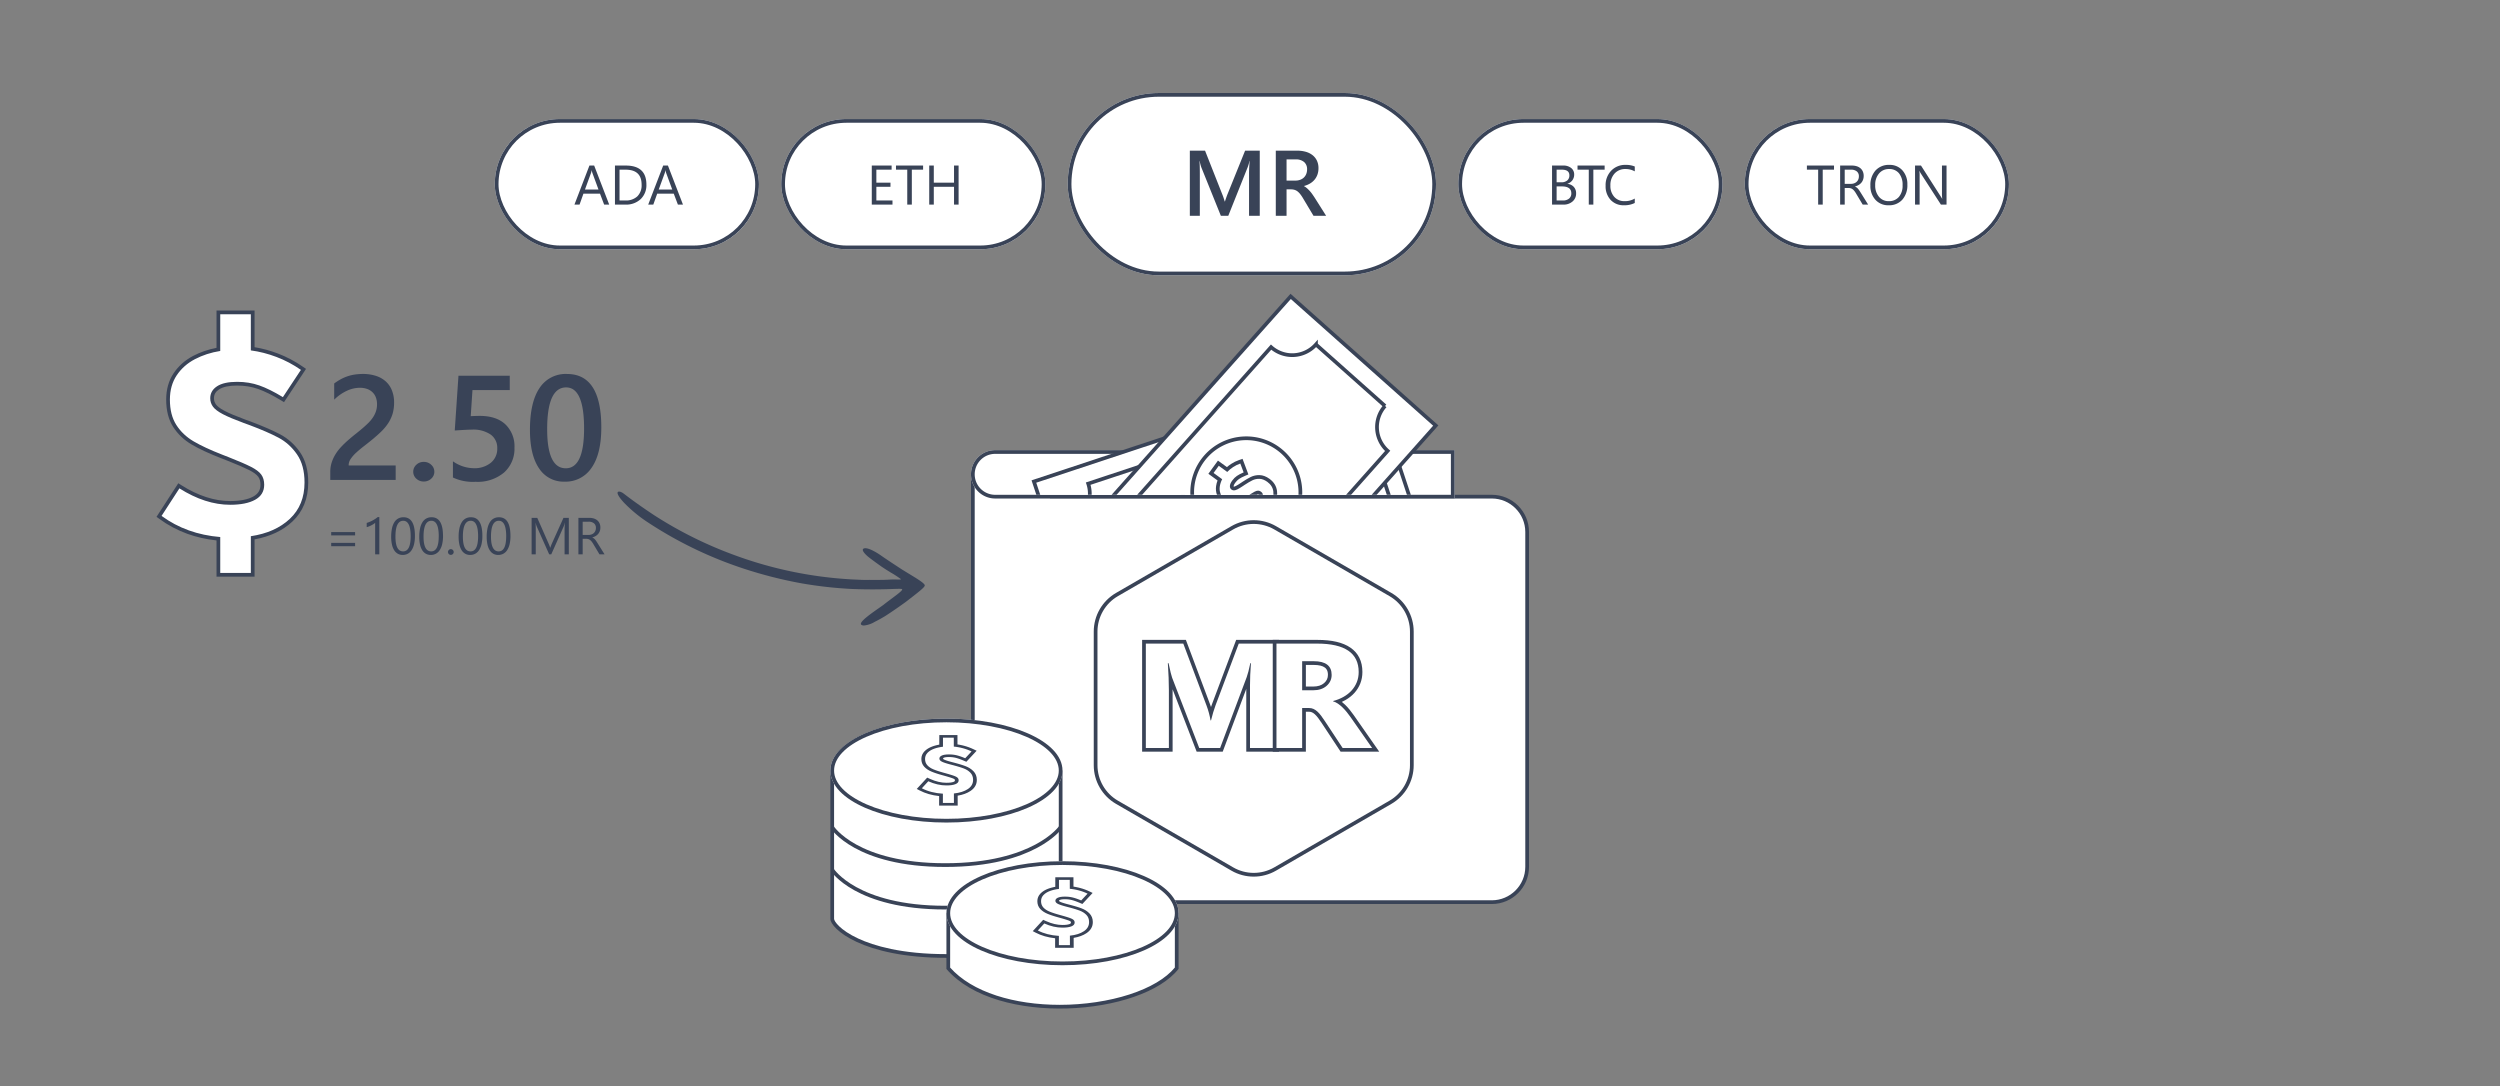 <svg xmlns="http://www.w3.org/2000/svg" xmlns:xlink="http://www.w3.org/1999/xlink" width="672" height="292" viewBox="0 0 672 292">
  <rect x="0" y="0" width="672" height="292" fill="#808080" stroke="none"/>
  <defs>
    <style>
      .cls-1, .cls-10 {
        fill: none;
      }

      .cls-2, .cls-4, .cls-8 {
        fill: #fff;
      }

      .cls-3 {
        clip-path: url(#clip-Web_1920_1);
      }

      .cls-5, .cls-7 {
        fill: #ffffff;
      }

      .cls-10, .cls-5, .cls-8 {
        stroke: #394357;
      }

      .cls-6 {
        fill: #394357;
      }

      .cls-9 {
        clip-path: url(#clip-path);
      }

      .cls-11 {
        clip-path: url(#clip-path-2);
      }

      .cls-12, .cls-13 {
        stroke: none;
      }

      .cls-13 {
        fill: #394357;
      }
    </style>
    <clipPath id="clip-path">
      <rect id="Rectangle_1486" data-name="Rectangle 1486" class="cls-1" width="36.007" height="82.58"/>
    </clipPath>
    <clipPath id="clip-path-2">
      <rect id="Rectangle_1711" data-name="Rectangle 1711" class="cls-2" width="114" height="56" transform="translate(538 2069)"/>
    </clipPath>
    <clipPath id="clip-Web_1920_1">
      <rect width="672" height="292"/>
    </clipPath>
  </defs>
  <g id="Web_1920_1" data-name="Web 1920 – 1" class="cls-3">
    <g id="Path_2788" data-name="Path 2788" class="cls-4" transform="translate(42.933 114.451)">
      <path class="cls-12" d="M 24.993 40.049 L 24.493 40.049 L 16.269 40.049 L 15.769 40.049 L 15.769 39.549 L 15.769 30.362 C 12.892 30.088 10.157 29.49 7.633 28.58 C 4.971 27.622 2.469 26.291 0.198 24.625 L -0.182 24.346 L 0.074 23.95 L 4.872 16.549 L 5.141 16.134 L 5.559 16.398 C 10.104 19.274 14.605 20.732 18.936 20.732 C 21.686 20.732 23.862 20.3 25.404 19.448 C 26.87 18.639 27.582 17.461 27.582 15.849 C 27.582 14.865 27.349 14.046 26.89 13.414 C 26.415 12.759 25.541 12.106 24.294 11.472 C 22.989 10.809 20.998 9.948 18.375 8.912 L 16.653 8.24 C 13.443 6.99 10.82 5.771 8.857 4.616 C 6.849 3.435 5.228 1.897 4.041 0.044 C 2.844 -1.824 2.237 -4.204 2.237 -7.029 C 2.237 -9.66 2.882 -11.955 4.154 -13.85 C 5.416 -15.73 7.125 -17.245 9.234 -18.35 C 11.2 -19.381 13.397 -20.116 15.769 -20.536 L 15.769 -29.982 L 15.769 -30.482 L 16.269 -30.482 L 24.493 -30.482 L 24.993 -30.482 L 24.993 -29.982 L 24.993 -20.698 C 27.161 -20.379 29.364 -19.8 31.548 -18.973 C 33.88 -18.091 36.131 -16.902 38.236 -15.44 L 38.638 -15.161 L 38.368 -14.753 L 33.524 -7.426 L 33.258 -7.025 L 32.847 -7.275 C 30.502 -8.696 28.402 -9.737 26.605 -10.371 C 24.828 -10.997 22.878 -11.314 20.808 -11.314 C 18.532 -11.314 16.806 -10.939 15.678 -10.2 C 14.601 -9.494 14.078 -8.58 14.078 -7.403 C 14.078 -6.659 14.29 -6.01 14.725 -5.42 C 15.174 -4.812 16.019 -4.182 17.237 -3.548 C 18.505 -2.888 20.366 -2.104 22.77 -1.218 L 24.409 -0.621 L 24.411 -0.62 L 24.414 -0.619 C 27.6 0.579 30.215 1.72 32.188 2.772 C 34.213 3.852 35.94 5.414 37.322 7.415 C 38.716 9.435 39.423 12.071 39.423 15.251 C 39.423 19.413 38.044 22.818 35.323 25.372 C 32.718 27.817 29.245 29.41 24.993 30.108 L 24.993 39.549 L 24.993 40.049 Z"/>
      <path class="cls-13" d="M 24.493 39.549 L 24.493 29.68 C 28.857 29.032 32.353 27.475 34.981 25.007 C 37.609 22.54 38.923 19.288 38.923 15.251 C 38.923 12.16 38.252 9.643 36.91 7.699 C 35.568 5.755 33.916 4.26 31.953 3.213 C 29.99 2.167 27.418 1.045 24.238 -0.151 L 22.597 -0.749 C 20.162 -1.646 18.298 -2.431 17.006 -3.104 C 15.714 -3.777 14.82 -4.45 14.323 -5.123 C 13.826 -5.796 13.578 -6.556 13.578 -7.403 C 13.578 -8.749 14.186 -9.82 15.404 -10.618 C 16.621 -11.415 18.422 -11.814 20.808 -11.814 C 22.945 -11.814 24.932 -11.49 26.771 -10.842 C 28.609 -10.194 30.721 -9.148 33.107 -7.702 L 37.951 -15.029 C 35.869 -16.475 33.676 -17.633 31.371 -18.506 C 29.066 -19.378 26.774 -19.964 24.493 -20.263 L 24.493 -29.982 L 16.269 -29.982 L 16.269 -20.113 C 13.777 -19.714 11.509 -18.979 9.466 -17.908 C 7.422 -16.836 5.79 -15.39 4.569 -13.571 C 3.348 -11.752 2.737 -9.571 2.737 -7.029 C 2.737 -4.288 3.312 -2.02 4.462 -0.226 C 5.612 1.569 7.161 3.039 9.111 4.185 C 11.06 5.332 13.635 6.528 16.835 7.774 L 18.559 8.447 C 21.208 9.494 23.196 10.353 24.52 11.026 C 25.845 11.699 26.77 12.397 27.295 13.12 C 27.82 13.842 28.082 14.752 28.082 15.849 C 28.082 17.643 27.27 18.989 25.646 19.886 C 24.022 20.783 21.785 21.232 18.936 21.232 C 14.488 21.232 9.94 19.761 5.292 16.821 L 0.494 24.222 C 4.98 27.512 10.238 29.406 16.269 29.904 L 16.269 39.549 L 24.493 39.549 M 25.493 40.549 L 15.269 40.549 L 15.269 30.814 C 12.516 30.518 9.894 29.926 7.463 29.051 C 4.756 28.076 2.212 26.723 -0.097 25.029 L -0.859 24.47 L 4.991 15.447 L 5.826 15.976 C 10.29 18.8 14.701 20.232 18.936 20.232 C 21.601 20.232 23.695 19.821 25.162 19.011 C 26.472 18.287 27.082 17.282 27.082 15.849 C 27.082 14.96 26.887 14.26 26.486 13.707 C 26.057 13.117 25.243 12.515 24.067 11.918 C 22.777 11.262 20.8 10.407 18.192 9.377 L 16.471 8.706 C 13.237 7.446 10.59 6.215 8.604 5.047 C 6.527 3.826 4.85 2.233 3.62 0.314 C 2.37 -1.636 1.737 -4.106 1.737 -7.029 C 1.737 -9.761 2.41 -12.15 3.738 -14.129 C 5.048 -16.079 6.818 -17.648 9.001 -18.793 C 10.898 -19.788 13.003 -20.513 15.269 -20.952 L 15.269 -30.982 L 25.493 -30.982 L 25.493 -21.127 C 27.559 -20.792 29.651 -20.226 31.725 -19.441 C 34.096 -18.544 36.382 -17.336 38.521 -15.851 L 39.324 -15.293 L 33.41 -6.349 L 32.588 -6.847 C 30.273 -8.25 28.203 -9.277 26.438 -9.899 C 24.716 -10.506 22.821 -10.814 20.808 -10.814 C 18.631 -10.814 16.998 -10.467 15.952 -9.782 C 15.014 -9.167 14.578 -8.412 14.578 -7.403 C 14.578 -6.769 14.758 -6.218 15.128 -5.717 C 15.405 -5.341 16.036 -4.737 17.468 -3.991 C 18.717 -3.341 20.559 -2.566 22.943 -1.687 L 24.59 -1.087 C 27.796 0.119 30.432 1.269 32.423 2.331 C 34.519 3.449 36.306 5.064 37.733 7.131 C 39.186 9.236 39.923 11.968 39.923 15.251 C 39.923 19.556 38.491 23.084 35.665 25.736 C 33.073 28.17 29.655 29.78 25.493 30.529 L 25.493 40.549 Z"/>
    </g>
    <g id="Group_2357" data-name="Group 2357" transform="translate(86.263 -567.267)">
      <g id="Union_23" data-name="Union 23" class="cls-4" transform="translate(174.44 692.348)">
        <path class="cls-12" d="M 140.297 117.419 L 10.297 117.419 C 5.059 117.419 0.797 113.157 0.797 107.919 L 0.797 14.102 L 0.797 2.419 L 22.027 2.419 L 22.027 7.919 L 22.027 8.419 L 22.527 8.419 L 140.297 8.419 C 145.535 8.419 149.796 12.681 149.796 17.919 L 149.796 107.919 C 149.796 113.157 145.535 117.419 140.297 117.419 Z"/>
        <path class="cls-13" d="M 140.297 116.919 C 145.259 116.919 149.296 112.882 149.296 107.919 L 149.296 17.919 C 149.296 12.956 145.259 8.919 140.297 8.919 L 21.527 8.919 L 21.527 2.919 L 1.297 2.919 L 1.297 107.919 C 1.297 112.882 5.334 116.919 10.297 116.919 L 140.297 116.919 M 140.297 117.919 L 10.297 117.919 C 4.774 117.919 0.297 113.441 0.297 107.919 L 0.297 1.919 L 22.527 1.919 L 22.527 7.919 L 140.297 7.919 C 145.82 7.919 150.296 12.396 150.296 17.919 L 150.296 107.919 C 150.296 113.441 145.82 117.919 140.297 117.919 Z"/>
      </g>
      <g id="Rectangle_1500" data-name="Rectangle 1500" class="cls-5" transform="translate(174.737 688.267)">
        <path class="cls-12" d="M6.5,0H130a0,0,0,0,1,0,0V13a0,0,0,0,1,0,0H6.5A6.5,6.5,0,0,1,0,6.5v0A6.5,6.5,0,0,1,6.5,0Z"/>
        <path class="cls-1" d="M6.5.5h123a0,0,0,0,1,0,0v12a0,0,0,0,1,0,0H6.5a6,6,0,0,1-6-6v0A6,6,0,0,1,6.5.5Z"/>
      </g>
    </g>
    <g id="Group_2231" data-name="Group 2231" transform="translate(-100 -126)">
      <path id="Path_2822" data-name="Path 2822" class="cls-6" d="M-18.643,0H-36.221V-2.168a8.141,8.141,0,0,1,.371-2.49,10.075,10.075,0,0,1,1-2.187,12.187,12.187,0,0,1,1.465-1.934q.84-.908,1.8-1.758t1.953-1.641q1-.791,1.953-1.592.9-.762,1.641-1.494a9.975,9.975,0,0,0,1.27-1.514,6.851,6.851,0,0,0,.82-1.65,5.866,5.866,0,0,0,.293-1.885A5.08,5.08,0,0,0-24-22.256a3.778,3.778,0,0,0-.957-1.387,4.085,4.085,0,0,0-1.455-.84,5.714,5.714,0,0,0-1.836-.283,8.468,8.468,0,0,0-3.5.8,11.965,11.965,0,0,0-3.418,2.4v-4.355a14.286,14.286,0,0,1,1.738-1.123,11.847,11.847,0,0,1,1.816-.8,11.2,11.2,0,0,1,1.973-.479,14.8,14.8,0,0,1,2.207-.156,11.153,11.153,0,0,1,3.438.5,7.318,7.318,0,0,1,2.637,1.465A6.437,6.437,0,0,1-19.668-24.1a8.656,8.656,0,0,1,.6,3.32,10.327,10.327,0,0,1-.42,3.057A9.892,9.892,0,0,1-20.684-15.2a13.124,13.124,0,0,1-1.865,2.227q-1.094,1.055-2.441,2.168-1.133.918-2.256,1.787t-2.021,1.7a9.487,9.487,0,0,0-1.455,1.66,2.977,2.977,0,0,0-.557,1.67v.1h12.637ZM-11.1.43A2.8,2.8,0,0,1-13.1-.342a2.446,2.446,0,0,1-.82-1.846,2.5,2.5,0,0,1,.82-1.875A2.782,2.782,0,0,1-11.1-4.844a2.841,2.841,0,0,1,2.021.781,2.484,2.484,0,0,1,.83,1.875,2.433,2.433,0,0,1-.83,1.846A2.861,2.861,0,0,1-11.1.43ZM-3.252-.645V-5A9.908,9.908,0,0,0,2.334-3.145,6.915,6.915,0,0,0,6.924-4.6,4.8,4.8,0,0,0,8.662-8.477a4.376,4.376,0,0,0-1.768-3.711,8.318,8.318,0,0,0-5.068-1.328q-1.133,0-4.59.234l1-14.727H12.021v3.867H2l-.469,7.012q1.348-.078,2.441-.078,4.453,0,6.885,2.285a8.162,8.162,0,0,1,2.432,6.25A8.544,8.544,0,0,1,10.508-2,11,11,0,0,1,2.861.508,12.654,12.654,0,0,1-3.252-.645ZM26.729.469A7.821,7.821,0,0,1,19.9-3.105Q17.451-6.68,17.451-13.437q0-7.422,2.559-11.23a8.352,8.352,0,0,1,7.383-3.809q9.238,0,9.238,14.355,0,7.109-2.607,10.85A8.39,8.39,0,0,1,26.729.469Zm.449-25.332q-5.1,0-5.1,11.23,0,10.508,5,10.508Q32-3.125,32-13.809,32-24.863,27.178-24.863Z" transform="translate(225 255)"/>
      <path id="Path_2823" data-name="Path 2823" class="cls-6" d="M-29.552-5.086h-6.426v-.9h6.426Zm0,2.912h-6.426v-.9h6.426ZM-23.037,0h-1.121V-8.47a2.6,2.6,0,0,1-.379.3,6.184,6.184,0,0,1-.561.332q-.311.164-.656.308a4.769,4.769,0,0,1-.673.226V-8.442a6.517,6.517,0,0,0,.783-.277q.414-.174.813-.39t.755-.451a6,6,0,0,0,.615-.461h.424Zm9.57-4.942a9.63,9.63,0,0,1-.222,2.181,5.081,5.081,0,0,1-.643,1.6,2.892,2.892,0,0,1-1.032.991,2.826,2.826,0,0,1-1.391.338,2.639,2.639,0,0,1-1.316-.325,2.758,2.758,0,0,1-.974-.947,4.8,4.8,0,0,1-.6-1.528A9.447,9.447,0,0,1-19.852-4.7a10.694,10.694,0,0,1,.215-2.27A5.191,5.191,0,0,1-19-8.624a2.814,2.814,0,0,1,1.036-1,2.908,2.908,0,0,1,1.418-.338Q-13.467-9.967-13.467-4.942Zm-1.148.109q0-4.184-1.989-4.184-2.1,0-2.1,4.259,0,3.972,2.058,3.972Q-14.615-.786-14.615-4.833Zm8.7-.109a9.63,9.63,0,0,1-.222,2.181,5.081,5.081,0,0,1-.643,1.6,2.892,2.892,0,0,1-1.032.991A2.826,2.826,0,0,1-9.208.171a2.639,2.639,0,0,1-1.316-.325A2.758,2.758,0,0,1-11.5-1.1a4.8,4.8,0,0,1-.6-1.528A9.447,9.447,0,0,1-12.3-4.7a10.694,10.694,0,0,1,.215-2.27,5.191,5.191,0,0,1,.632-1.651,2.814,2.814,0,0,1,1.036-1A2.908,2.908,0,0,1-9-9.967Q-5.92-9.967-5.92-4.942Zm-1.148.109q0-4.184-1.989-4.184-2.1,0-2.1,4.259,0,3.972,2.058,3.972Q-7.068-.786-7.068-4.833ZM-3.821.15a.726.726,0,0,1-.537-.226.742.742,0,0,1-.222-.54.754.754,0,0,1,.222-.543.72.72,0,0,1,.537-.229.739.739,0,0,1,.547.229.748.748,0,0,1,.226.543.737.737,0,0,1-.226.54A.745.745,0,0,1-3.821.15ZM4.662-4.942A9.63,9.63,0,0,1,4.44-2.762a5.081,5.081,0,0,1-.643,1.6,2.892,2.892,0,0,1-1.032.991A2.826,2.826,0,0,1,1.374.171,2.639,2.639,0,0,1,.058-.154,2.758,2.758,0,0,1-.916-1.1a4.8,4.8,0,0,1-.6-1.528A9.447,9.447,0,0,1-1.723-4.7a10.694,10.694,0,0,1,.215-2.27A5.191,5.191,0,0,1-.875-8.624a2.814,2.814,0,0,1,1.036-1,2.908,2.908,0,0,1,1.418-.338Q4.662-9.967,4.662-4.942Zm-1.148.109q0-4.184-1.989-4.184-2.1,0-2.1,4.259,0,3.972,2.058,3.972Q3.514-.786,3.514-4.833Zm8.7-.109a9.63,9.63,0,0,1-.222,2.181,5.081,5.081,0,0,1-.643,1.6,2.892,2.892,0,0,1-1.032.991A2.826,2.826,0,0,1,8.921.171,2.639,2.639,0,0,1,7.6-.154,2.758,2.758,0,0,1,6.631-1.1a4.8,4.8,0,0,1-.6-1.528A9.447,9.447,0,0,1,5.824-4.7a10.694,10.694,0,0,1,.215-2.27,5.191,5.191,0,0,1,.632-1.651,2.814,2.814,0,0,1,1.036-1,2.908,2.908,0,0,1,1.418-.338Q12.209-9.967,12.209-4.942Zm-1.148.109q0-4.184-1.989-4.184-2.1,0-2.1,4.259,0,3.972,2.058,3.972Q11.061-.786,11.061-4.833ZM27.9,0H26.756V-6.576q0-.779.1-1.907h-.027a6.1,6.1,0,0,1-.294.95L23.181,0H22.62L19.277-7.479a5.859,5.859,0,0,1-.294-1h-.027q.055.588.055,1.921V0H17.9V-9.8h1.518l3.008,6.836a8.753,8.753,0,0,1,.451,1.176h.041q.294-.807.472-1.2L26.462-9.8H27.9Zm9.6,0H36.135L34.494-2.748a5.985,5.985,0,0,0-.437-.653,2.494,2.494,0,0,0-.434-.441,1.5,1.5,0,0,0-.479-.25,1.968,1.968,0,0,0-.578-.079h-.943V0H30.475V-9.8H33.4a4.17,4.17,0,0,1,1.186.161,2.654,2.654,0,0,1,.943.489,2.271,2.271,0,0,1,.625.817,2.709,2.709,0,0,1,.226,1.145,2.757,2.757,0,0,1-.154.94,2.455,2.455,0,0,1-.437.762,2.652,2.652,0,0,1-.684.571,3.49,3.49,0,0,1-.9.366v.027a2.068,2.068,0,0,1,.427.25,2.351,2.351,0,0,1,.345.332,4.392,4.392,0,0,1,.325.434q.161.243.359.564ZM31.623-8.764v3.555h1.559a2.364,2.364,0,0,0,.8-.13,1.844,1.844,0,0,0,.632-.373,1.69,1.69,0,0,0,.417-.595,1.991,1.991,0,0,0,.15-.79,1.537,1.537,0,0,0-.509-1.227A2.188,2.188,0,0,0,33.2-8.764Z" transform="translate(225 275)"/>
    </g>
    <g id="Polygon_56" data-name="Polygon 56" class="cls-7" transform="translate(294 237.5) rotate(-90)">
      <path class="cls-12" d="M 67.733 85.5 L 31.804 85.5 C 29.791 85.5 27.804 84.968 26.059 83.962 C 24.315 82.956 22.86 81.503 21.851 79.76 L 3.911 48.76 C 1.855 45.207 1.855 40.793 3.911 37.24 L 21.851 6.24 C 22.86 4.497 24.315 3.044 26.059 2.038 C 27.804 1.032 29.791 0.5 31.804 0.5 L 67.733 0.5 C 69.747 0.5 71.733 1.032 73.478 2.038 C 75.222 3.044 76.677 4.497 77.686 6.24 L 95.626 37.24 C 97.682 40.793 97.682 45.207 95.626 48.76 L 77.686 79.76 C 76.677 81.503 75.222 82.956 73.478 83.962 C 71.733 84.968 69.747 85.5 67.733 85.5 Z"/>
      <path class="cls-13" d="M 31.804 1 C 27.892 1 24.243 3.104 22.284 6.49 L 4.344 37.49 C 2.377 40.889 2.377 45.111 4.344 48.51 L 22.284 79.51 C 24.243 82.896 27.892 85 31.804 85 L 67.733 85 C 71.645 85 75.294 82.896 77.253 79.51 L 95.193 48.51 C 97.16 45.111 97.16 40.889 95.193 37.49 L 77.253 6.49 C 75.294 3.104 71.645 1 67.733 1 L 31.804 1 M 31.804 0 L 67.733 0 C 72.016 0 75.974 2.283 78.119 5.989 L 96.059 36.989 C 98.21 40.708 98.21 45.292 96.059 49.011 L 78.119 80.011 C 75.974 83.717 72.016 86 67.733 86 L 31.804 86 C 27.522 86 23.563 83.717 21.418 80.011 L 3.478 49.011 C 1.327 45.292 1.327 40.708 3.478 36.989 L 21.418 5.989 C 23.563 2.283 27.522 0 31.804 0 Z"/>
    </g>
    <g id="Group_2613" data-name="Group 2613" transform="translate(141 -118)">
      <g id="Group_2205" data-name="Group 2205">
        <g id="Group_2197" data-name="Group 2197" transform="translate(5.648 6.326)">
          <g id="Rectangle_29" data-name="Rectangle 29" class="cls-8" transform="translate(63.352 143.674)">
            <rect class="cls-12" width="71" height="35" rx="17.5"/>
            <rect class="cls-1" x="0.5" y="0.5" width="70" height="34" rx="17"/>
          </g>
          <path id="Path_2827" data-name="Path 2827" class="cls-6" d="M-6.1,0h-5.566V-10.5h5.332V-9.39h-4.1V-5.9h3.794V-4.79h-3.794v3.677H-6.1ZM2.128-9.39H-.9V0h-1.23V-9.39H-5.16V-10.5H2.128ZM11.671,0h-1.23V-4.79H5.006V0H3.776V-10.5h1.23V-5.9h5.435V-10.5h1.23Z" transform="translate(99.352 166.674)"/>
        </g>
        <g id="Group_2202" data-name="Group 2202" transform="translate(187.648 6.326)">
          <g id="Rectangle_29-2" data-name="Rectangle 29" class="cls-8" transform="translate(63.352 143.674)">
            <rect class="cls-12" width="71" height="35" rx="17.5"/>
            <rect class="cls-1" x="0.5" y="0.5" width="70" height="34" rx="17"/>
          </g>
          <path id="Path_2825" data-name="Path 2825" class="cls-6" d="M-10.811,0V-10.5h2.988a3.266,3.266,0,0,1,2.161.667,2.154,2.154,0,0,1,.8,1.736,2.554,2.554,0,0,1-.483,1.553A2.607,2.607,0,0,1-6.68-5.61v.029a2.672,2.672,0,0,1,1.7.8,2.467,2.467,0,0,1,.637,1.761A2.746,2.746,0,0,1-5.31-.835,3.6,3.6,0,0,1-7.749,0Zm1.23-9.39V-6h1.26a2.392,2.392,0,0,0,1.589-.487,1.7,1.7,0,0,0,.579-1.373q0-1.531-2.014-1.531Zm0,4.5v3.779h1.67a2.5,2.5,0,0,0,1.681-.513,1.756,1.756,0,0,0,.6-1.406q0-1.86-2.534-1.86ZM3.325-9.39H.293V0H-.937V-9.39H-3.962V-10.5H3.325Zm8.1,8.95a6.16,6.16,0,0,1-2.9.615A4.677,4.677,0,0,1,4.937-1.267,5.324,5.324,0,0,1,3.589-5.054,5.58,5.58,0,0,1,5.1-9.126,5.146,5.146,0,0,1,8.95-10.679a6.165,6.165,0,0,1,2.476.432v1.311a5.02,5.02,0,0,0-2.49-.63A3.821,3.821,0,0,0,6-8.357a4.553,4.553,0,0,0-1.124,3.23A4.332,4.332,0,0,0,5.929-2.069,3.576,3.576,0,0,0,8.687-.93a5.173,5.173,0,0,0,2.739-.7Z" transform="translate(99.352 166.674)"/>
        </g>
        <g id="Group_2194" data-name="Group 2194" transform="translate(82.2)">
          <g id="Rectangle_29-3" data-name="Rectangle 29" class="cls-8" transform="translate(63.8 143)">
            <rect class="cls-12" width="99" height="49" rx="24.5"/>
            <rect class="cls-1" x="0.5" y="0.5" width="98" height="48" rx="24"/>
          </g>
          <path id="Path_2826" data-name="Path 2826" class="cls-6" d="M1.624,0H-1.257V-11.328q0-1.392.171-3.406h-.049a11.761,11.761,0,0,1-.476,1.648L-6.836,0h-2l-5.237-12.988a12.234,12.234,0,0,1-.464-1.746h-.049q.1,1.05.1,3.43V0h-2.686V-17.5h4.089l4.6,11.658a17.24,17.24,0,0,1,.684,2h.061q.452-1.379.732-2.051L-2.319-17.5H1.624ZM19.458,0H16.064l-2.8-4.687a9.79,9.79,0,0,0-.739-1.1,4.446,4.446,0,0,0-.732-.751,2.472,2.472,0,0,0-.812-.427A3.379,3.379,0,0,0,10-7.1H8.826V0H5.933V-17.5h5.762a8.334,8.334,0,0,1,2.271.293,5.277,5.277,0,0,1,1.807.885,4.129,4.129,0,0,1,1.2,1.477,4.653,4.653,0,0,1,.433,2.069,5.067,5.067,0,0,1-.275,1.7A4.428,4.428,0,0,1,16.351-9.7a4.778,4.778,0,0,1-1.221,1.031,6.1,6.1,0,0,1-1.605.659v.049a4.506,4.506,0,0,1,.83.592q.354.323.671.665a7.979,7.979,0,0,1,.629.775q.311.433.69,1.007ZM8.826-15.149V-9.46h2.417a3.583,3.583,0,0,0,1.239-.208,2.836,2.836,0,0,0,.983-.6,2.707,2.707,0,0,0,.647-.952,3.265,3.265,0,0,0,.232-1.257,2.5,2.5,0,0,0-.793-1.965,3.32,3.32,0,0,0-2.283-.708Z" transform="translate(113.8 176)"/>
        </g>
        <g id="Group_2203" data-name="Group 2203" transform="translate(264.648 6.326)">
          <g id="Rectangle_29-4" data-name="Rectangle 29" class="cls-8" transform="translate(63.352 143.674)">
            <rect class="cls-12" width="71" height="35" rx="17.5"/>
            <rect class="cls-1" x="0.5" y="0.5" width="70" height="34" rx="17"/>
          </g>
          <path id="Path_2824" data-name="Path 2824" class="cls-6" d="M-12.019-9.39h-3.032V0h-1.23V-9.39h-3.025V-10.5h7.288ZM-2.842,0H-4.307L-6.064-2.944a6.413,6.413,0,0,0-.469-.7A2.672,2.672,0,0,0-7-4.116a1.611,1.611,0,0,0-.513-.267,2.108,2.108,0,0,0-.619-.084H-9.141V0h-1.23V-10.5h3.135a4.467,4.467,0,0,1,1.271.172,2.843,2.843,0,0,1,1.011.524,2.434,2.434,0,0,1,.67.875,2.9,2.9,0,0,1,.242,1.227A2.954,2.954,0,0,1-4.208-6.7a2.63,2.63,0,0,1-.469.817,2.841,2.841,0,0,1-.732.612,3.739,3.739,0,0,1-.963.392v.029a2.215,2.215,0,0,1,.458.267,2.519,2.519,0,0,1,.37.355,4.705,4.705,0,0,1,.348.465q.172.26.385.6Zm-6.3-9.39v3.809h1.67a2.533,2.533,0,0,0,.853-.139,1.975,1.975,0,0,0,.677-.4,1.81,1.81,0,0,0,.447-.637A2.133,2.133,0,0,0-5.332-7.6a1.646,1.646,0,0,0-.546-1.315A2.344,2.344,0,0,0-7.456-9.39ZM2.688.176A4.61,4.61,0,0,1-.89-1.3,5.46,5.46,0,0,1-2.234-5.127,5.785,5.785,0,0,1-.864-9.17a4.784,4.784,0,0,1,3.728-1.509,4.506,4.506,0,0,1,3.5,1.465A5.48,5.48,0,0,1,7.7-5.383,5.8,5.8,0,0,1,6.335-1.318,4.7,4.7,0,0,1,2.688.176Zm.088-9.741A3.386,3.386,0,0,0,.088-8.372,4.622,4.622,0,0,0-.945-5.237,4.654,4.654,0,0,0,.062-2.113,3.284,3.284,0,0,0,2.688-.93,3.448,3.448,0,0,0,5.413-2.058a4.61,4.61,0,0,0,1-3.157A4.817,4.817,0,0,0,5.442-8.43,3.315,3.315,0,0,0,2.776-9.565ZM18.23,0H16.721L11.316-8.372a3.5,3.5,0,0,1-.337-.659h-.044a10.813,10.813,0,0,1,.059,1.443V0H9.763V-10.5h1.6l5.259,8.24q.33.513.425.7h.029A11.112,11.112,0,0,1,17-3.105v-7.4h1.23Z" transform="translate(99.352 166.674)"/>
        </g>
        <g id="Group_2204" data-name="Group 2204" transform="translate(-71.352 6.326)">
          <g id="Rectangle_29-5" data-name="Rectangle 29" class="cls-8" transform="translate(63.352 143.674)">
            <rect class="cls-12" width="71" height="35" rx="17.5"/>
            <rect class="cls-1" x="0.5" y="0.5" width="70" height="34" rx="17"/>
          </g>
          <path id="Path_2828" data-name="Path 2828" class="cls-6" d="M-5.244,0H-6.606L-7.72-2.944h-4.453L-13.22,0h-1.37l4.028-10.5h1.274ZM-8.123-4.05-9.771-8.525a4.285,4.285,0,0,1-.161-.7h-.029a3.923,3.923,0,0,1-.168.7L-11.763-4.05ZM-3.7,0V-10.5H-.8q5.552,0,5.552,5.12A5.159,5.159,0,0,1,3.212-1.476,5.719,5.719,0,0,1-.916,0Zm1.23-9.39v8.276H-.9A4.448,4.448,0,0,0,2.314-2.219a4.146,4.146,0,0,0,1.15-3.135q0-4.036-4.292-4.036ZM14.583,0H13.22L12.107-2.944H7.654L6.606,0H5.237L9.265-10.5H10.54ZM11.7-4.05,10.056-8.525a4.285,4.285,0,0,1-.161-.7H9.866a3.923,3.923,0,0,1-.168.7L8.064-4.05Z" transform="translate(99.352 166.674)"/>
        </g>
      </g>
    </g>
    <g id="Group_2614" data-name="Group 2614" transform="translate(-565 -1755)">
      <g id="Path_1854" data-name="Path 1854" class="cls-4" transform="translate(869.877 1955.308)">
        <path class="cls-12" d="M 38.413 1.249 L 37.913 1.249 L 31.121 1.249 L 30.621 1.249 L 30.621 0.749 L 30.621 -16.038 C 30.621 -16.66 30.631 -17.308 30.651 -17.979 L 23.562 0.924 L 23.441 1.249 L 23.094 1.249 L 17.473 1.249 L 17.13 1.249 L 17.007 0.929 L 9.76 -17.861 C 9.799 -16.756 9.819 -15.722 9.819 -14.766 L 9.819 0.749 L 9.819 1.249 L 9.319 1.249 L 3.123 1.249 L 2.623 1.249 L 2.623 0.749 L 2.623 -27.308 L 2.623 -27.808 L 3.123 -27.808 L 13.194 -27.808 L 13.54 -27.808 L 13.662 -27.483 L 19.9 -10.853 C 20.186 -10.089 20.429 -9.317 20.628 -8.544 C 20.874 -9.401 21.13 -10.186 21.391 -10.89 L 27.63 -27.484 L 27.752 -27.808 L 28.098 -27.808 L 37.913 -27.808 L 38.413 -27.808 L 38.413 -27.308 L 38.413 0.749 L 38.413 1.249 Z"/>
        <path class="cls-13" d="M 37.913 0.749 L 37.913 -27.308 L 28.098 -27.308 L 21.859 -10.716 C 21.434 -9.569 21.029 -8.219 20.646 -6.666 L 20.518 -6.666 C 20.291 -8.01 19.929 -9.347 19.432 -10.677 L 13.194 -27.308 L 3.123 -27.308 L 3.123 0.749 L 9.319 0.749 L 9.319 -14.766 C 9.319 -16.853 9.227 -19.279 9.042 -22.045 L 9.234 -22.045 C 9.674 -19.945 9.993 -18.64 10.192 -18.132 L 17.473 0.749 L 23.094 0.749 L 30.248 -18.327 C 30.532 -19.084 30.851 -20.323 31.206 -22.045 L 31.377 -22.045 C 31.206 -19.853 31.121 -17.851 31.121 -16.038 L 31.121 0.749 L 37.913 0.749 M 38.913 1.749 L 30.121 1.749 L 30.121 -15.141 L 23.787 1.749 L 16.787 1.749 L 10.318 -15.024 C 10.319 -14.938 10.319 -14.852 10.319 -14.766 L 10.319 1.749 L 2.123 1.749 L 2.123 -28.308 L 13.887 -28.308 L 20.368 -11.028 C 20.463 -10.775 20.554 -10.52 20.639 -10.264 C 20.733 -10.541 20.827 -10.808 20.922 -11.064 L 27.405 -28.308 L 38.913 -28.308 L 38.913 1.749 Z"/>
      </g>
      <g id="Path_1855" data-name="Path 1855" class="cls-4" transform="translate(904.992 1955.308)">
        <path class="cls-12" d="M 29.791 1.249 L 28.833 1.249 L 20.904 1.249 L 20.635 1.249 L 20.487 1.024 L 15.721 -6.195 C 15.371 -6.733 15.033 -7.217 14.714 -7.635 C 14.406 -8.04 14.092 -8.39 13.781 -8.675 C 13.487 -8.944 13.179 -9.151 12.867 -9.292 C 12.57 -9.425 12.24 -9.492 11.885 -9.492 L 10.526 -9.492 L 10.526 0.749 L 10.526 1.249 L 10.026 1.249 L 3.123 1.249 L 2.623 1.249 L 2.623 0.749 L 2.623 -27.308 L 2.623 -27.808 L 3.123 -27.808 L 14.065 -27.808 C 17.869 -27.808 20.779 -27.136 22.714 -25.813 C 24.709 -24.448 25.721 -22.384 25.721 -19.677 C 25.721 -18.64 25.544 -17.667 25.194 -16.783 C 24.846 -15.904 24.347 -15.099 23.712 -14.393 C 23.08 -13.691 22.309 -13.078 21.418 -12.571 C 20.871 -12.259 20.28 -11.987 19.652 -11.758 C 19.752 -11.699 19.85 -11.636 19.947 -11.569 C 20.397 -11.26 20.836 -10.896 21.254 -10.486 C 21.665 -10.083 22.062 -9.644 22.436 -9.182 C 22.805 -8.725 23.147 -8.271 23.452 -7.832 L 29.243 0.463 L 29.791 1.249 Z M 10.526 -15.266 L 13.018 -15.266 C 14.368 -15.266 15.459 -15.62 16.258 -16.317 C 17.063 -17.02 17.455 -17.863 17.455 -18.895 C 17.455 -19.966 17.126 -20.738 16.449 -21.256 C 15.74 -21.798 14.629 -22.073 13.146 -22.073 L 10.526 -22.073 L 10.526 -15.266 Z"/>
        <path class="cls-13" d="M 28.833 0.749 L 23.041 -7.547 C 22.742 -7.977 22.411 -8.417 22.047 -8.867 C 21.684 -9.317 21.303 -9.738 20.904 -10.129 C 20.505 -10.521 20.092 -10.863 19.664 -11.157 C 19.237 -11.45 18.795 -11.662 18.339 -11.792 L 18.339 -11.871 C 19.379 -12.145 20.323 -12.523 21.171 -13.005 C 22.019 -13.488 22.742 -14.062 23.34 -14.727 C 23.939 -15.392 24.402 -16.139 24.729 -16.967 C 25.057 -17.796 25.221 -18.699 25.221 -19.677 C 25.221 -24.764 21.502 -27.308 14.065 -27.308 L 3.123 -27.308 L 3.123 0.749 L 10.026 0.749 L 10.026 -9.992 L 11.885 -9.992 C 12.313 -9.992 12.708 -9.911 13.071 -9.748 C 13.435 -9.585 13.784 -9.35 14.118 -9.044 C 14.453 -8.737 14.785 -8.369 15.112 -7.938 C 15.44 -7.508 15.782 -7.019 16.138 -6.471 L 20.904 0.749 L 28.833 0.749 M 10.026 -22.573 L 13.146 -22.573 C 16.352 -22.573 17.955 -21.347 17.955 -18.895 C 17.955 -17.721 17.499 -16.736 16.587 -15.94 C 15.689 -15.158 14.5 -14.766 13.018 -14.766 L 10.026 -14.766 L 10.026 -22.573 M 30.75 1.749 L 20.366 1.749 L 15.3 -5.926 C 14.959 -6.45 14.628 -6.923 14.317 -7.332 C 14.026 -7.713 13.733 -8.041 13.443 -8.306 C 13.189 -8.539 12.926 -8.717 12.662 -8.836 C 12.427 -8.941 12.173 -8.992 11.885 -8.992 L 11.026 -8.992 L 11.026 1.749 L 2.123 1.749 L 2.123 -28.308 L 14.065 -28.308 C 18.027 -28.308 20.948 -27.627 22.996 -26.225 C 25.136 -24.762 26.221 -22.559 26.221 -19.677 C 26.221 -18.577 26.032 -17.542 25.659 -16.6 C 25.289 -15.664 24.759 -14.809 24.084 -14.058 C 23.416 -13.317 22.603 -12.67 21.666 -12.136 C 21.354 -11.959 21.03 -11.794 20.693 -11.642 C 21.005 -11.399 21.31 -11.132 21.604 -10.843 C 22.029 -10.427 22.439 -9.974 22.825 -9.496 C 23.202 -9.029 23.551 -8.566 23.862 -8.118 L 30.75 1.749 Z M 11.026 -15.766 L 13.018 -15.766 C 14.261 -15.766 15.214 -16.07 15.93 -16.694 C 16.619 -17.296 16.955 -18.016 16.955 -18.895 C 16.955 -20.1 16.493 -20.593 16.145 -20.859 C 15.526 -21.333 14.517 -21.573 13.146 -21.573 L 11.026 -21.573 L 11.026 -15.766 Z"/>
      </g>
    </g>
    <g id="Group_2434" data-name="Group 2434" transform="translate(248.58 132.144) rotate(90)">
      <g id="Group_2277" data-name="Group 2277" class="cls-9" transform="translate(0 0)">
        <path id="Path_1719" data-name="Path 1719" class="cls-6" d="M30.492,11.175c-2.1-2.648-4.126-5.778-4.308-4.982-.208.631.319,5.066-.016,13.492a111.181,111.181,0,0,1-1.487,13.3A116.263,116.263,0,0,1,20.7,48.681,107.8,107.8,0,0,1,8.419,74.2a37.574,37.574,0,0,1-5.47,6.681C-.3,83.848-.283,82.22.3,81.286c.141-.337,2.038-2.491,6.022-8.51A108.128,108.128,0,0,0,16.746,52.028a108.386,108.386,0,0,0,6.86-32.5c.038-.821.077-1.659.116-2.506s.005-1.708.015-2.572c-.006-1.728.031-3.477-.094-5.2-.087-1.784.133-3.074-.16-2.781a28.211,28.211,0,0,0-1.748,2.7c-.466.732-.959,1.581-1.616,2.514s-1.393,1.95-2.2,3.012c-1.035,1.4-2.364,2.552-2.644,1.646-.381-1.05,1.2-3.615,2.089-4.84,1.463-2.124,2.631-3.943,3.618-5.447.934-1.527,1.649-2.694,2.19-3.58C24.307.675,24.872.025,25.206,0c.273-.022.8.5,1.72,1.625.462.563,1.023,1.275,1.7,2.153l1.112,1.443,1.213,1.712c1,1.42,1.839,2.67,2.527,3.75.659,1.082,1.138,1.995,1.522,2.756A7.017,7.017,0,0,1,36,16.4c-.132,1.546-1.2.556-2.414-.955s-2.536-3.526-3.1-4.267" transform="translate(0 0)"/>
      </g>
    </g>
    <g id="Group_2621" data-name="Group 2621" transform="translate(-289.38 -1989)">
      <g id="Group_2242" data-name="Group 2242" transform="translate(292.58 1788.106)">
        <g id="Path_1686" data-name="Path 1686" class="cls-4" transform="translate(220 408.02)">
          <path class="cls-12" d="M 31.2 49.842 C 18.978 49.842 11.449 47.54 7.286 45.608 C 4.52 44.325 2.898 43.056 2.024 42.218 C 0.9 41.139 0.5 40.293 0.5 39.861 L 0.5 0.5 L 61.9 0.5 L 61.9 39.861 C 61.9 40.295 61.5 41.144 60.376 42.223 C 59.502 43.061 57.881 44.33 55.115 45.612 C 50.953 47.542 43.425 49.842 31.2 49.842 Z"/>
          <path class="cls-13" d="M 1 1 L 1 39.861 C 1 40.47 2.54 42.855 7.496 45.154 C 11.614 47.065 19.069 49.342 31.2 49.342 C 43.334 49.342 50.788 47.067 54.904 45.159 C 59.861 42.861 61.4 40.471 61.4 39.861 L 61.4 1 L 1 1 M 0 -3.814697265625e-06 L 62.4 -3.814697265625e-06 C 62.4 -3.814697265625e-06 62.4 37.288 62.4 39.861 C 62.4 42.433 53.933 50.342 31.2 50.342 C 8.467 50.342 0 42.421 0 39.861 C 0 37.3 0 -3.814697265625e-06 0 -3.814697265625e-06 Z"/>
        </g>
        <path id="Path_1683" data-name="Path 1683" class="cls-10" d="M14952.869,475.719s6.468,10.164,30.39,10.164,30.985-10.164,30.985-10.164" transform="translate(-14732.369 -52.453)"/>
        <path id="Path_1684" data-name="Path 1684" class="cls-10" d="M14952.869,475.719s6.468,10.164,30.39,10.164,30.985-10.164,30.985-10.164" transform="translate(-14732.369 -41.019)"/>
        <g id="Ellipse_115" data-name="Ellipse 115" class="cls-8" transform="translate(220 394.045)">
          <ellipse class="cls-12" cx="31.2" cy="13.975" rx="31.2" ry="13.975"/>
          <ellipse class="cls-1" cx="31.2" cy="13.975" rx="30.7" ry="13.475"/>
        </g>
      </g>
      <g id="Path_2817" data-name="Path 2817" class="cls-4" transform="translate(535.761 2186.586)">
        <path class="cls-12" d="M15.185,12.017a2.956,2.956,0,0,1-.082.732,2.617,2.617,0,0,1-.259.659,2.861,2.861,0,0,1-.437.585,3.742,3.742,0,0,1-.615.51,5.754,5.754,0,0,1-.764.43,7.231,7.231,0,0,1-.882.343,9.372,9.372,0,0,1-1,.256q-.53.106-1.118.168l.005,2.537H7.066l0-2.48q-.813-.048-1.574-.163a14.762,14.762,0,0,1-1.469-.3,12.824,12.824,0,0,1-1.363-.431A11.489,11.489,0,0,1,1.409,14.3l1.735-1.886q.623.28,1.239.491a12.413,12.413,0,0,0,1.228.351,11.188,11.188,0,0,0,1.216.211,10.418,10.418,0,0,0,1.2.07q.383,0,.725-.021t.643-.064a5.645,5.645,0,0,0,.56-.107,3.82,3.82,0,0,0,.478-.15A2.089,2.089,0,0,0,10.817,13a1.251,1.251,0,0,0,.272-.235.9.9,0,0,0,.163-.278.928.928,0,0,0,.053-.321,1.1,1.1,0,0,0-.018-.2.932.932,0,0,0-.054-.182.887.887,0,0,0-.089-.164.961.961,0,0,0-.124-.146,1.314,1.314,0,0,0-.168-.136,2.251,2.251,0,0,0-.222-.134q-.124-.066-.275-.131t-.329-.129q-.178-.064-.4-.137t-.488-.154q-.266-.082-.577-.172t-.666-.19l-.616-.17Q6.852,10,6.466,9.889T5.735,9.66q-.344-.113-.647-.224t-.563-.219q-.26-.108-.494-.232a4.879,4.879,0,0,1-.44-.263,4.134,4.134,0,0,1-.386-.293,3.623,3.623,0,0,1-.332-.323A2.249,2.249,0,0,1,2.42,7.34a2.508,2.508,0,0,1-.112-.449A3.059,3.059,0,0,1,2.274,6.4a2.55,2.55,0,0,1,.044-.46,2.236,2.236,0,0,1,.331-.817,2.5,2.5,0,0,1,.287-.357,3.677,3.677,0,0,1,.354-.323A4.168,4.168,0,0,1,3.7,4.153,4.9,4.9,0,0,1,4.161,3.9q.245-.117.517-.217T5.237,3.5q.287-.084.588-.153t.618-.121q.316-.053.647-.09l0-2.444H10L10,3.1q.3.028.606.069t.608.1q.3.055.61.123t.612.149q.307.081.606.176t.592.2q.292.108.577.23t.563.257L13.069,6.23q-.319-.136-.619-.253t-.582-.215q-.282-.1-.545-.178t-.508-.14q-.245-.061-.5-.106T9.8,5.262q-.265-.03-.539-.046T8.7,5.2q-.318,0-.6.019t-.518.056a3.856,3.856,0,0,0-.441.093,2.425,2.425,0,0,0-.363.131,1.713,1.713,0,0,0-.284.162,1.04,1.04,0,0,0-.2.188.735.735,0,0,0-.122.214.708.708,0,0,0-.041.24.721.721,0,0,0,.016.155.708.708,0,0,0,.049.147.8.8,0,0,0,.082.139,1.007,1.007,0,0,0,.116.131A1.246,1.246,0,0,0,6.55,7a2.236,2.236,0,0,0,.212.127q.119.063.265.127t.318.127q.172.063.383.132t.459.143q.249.074.536.153t.612.164l.585.15q.425.113.81.222t.729.215q.344.106.648.208t.567.2a5.49,5.49,0,0,1,.506.219,4.972,4.972,0,0,1,.465.262,4.65,4.65,0,0,1,.424.3,4.513,4.513,0,0,1,.383.347,2.489,2.489,0,0,1,.318.4A2.452,2.452,0,0,1,15,10.95a2.736,2.736,0,0,1,.139.506A3.377,3.377,0,0,1,15.185,12.017Z"/>
        <path class="cls-13" d="M 10.033 18.236 L 10.028 15.699 C 10.42 15.657 10.793 15.601 11.146 15.53 C 11.499 15.46 11.832 15.375 12.146 15.275 C 12.459 15.175 12.753 15.061 13.027 14.932 C 13.302 14.804 13.556 14.66 13.791 14.503 C 14.026 14.345 14.231 14.175 14.407 13.993 C 14.582 13.81 14.728 13.615 14.844 13.408 C 14.96 13.201 15.047 12.981 15.103 12.749 C 15.16 12.518 15.188 12.274 15.185 12.017 C 15.184 11.821 15.167 11.634 15.136 11.456 C 15.104 11.278 15.058 11.11 14.996 10.95 C 14.935 10.791 14.859 10.641 14.768 10.5 C 14.677 10.359 14.571 10.227 14.45 10.104 C 14.329 9.981 14.202 9.865 14.067 9.757 C 13.933 9.648 13.792 9.547 13.644 9.452 C 13.496 9.358 13.341 9.271 13.179 9.191 C 13.018 9.111 12.849 9.038 12.674 8.972 C 12.498 8.906 12.309 8.839 12.107 8.77 C 11.905 8.702 11.689 8.633 11.459 8.562 C 11.23 8.491 10.987 8.42 10.73 8.347 C 10.474 8.274 10.204 8.2 9.92 8.125 L 9.336 7.974 C 9.119 7.918 8.915 7.863 8.723 7.81 C 8.532 7.757 8.353 7.706 8.188 7.657 C 8.022 7.608 7.869 7.56 7.728 7.514 C 7.588 7.469 7.46 7.425 7.345 7.382 C 7.23 7.34 7.124 7.298 7.027 7.256 C 6.93 7.214 6.841 7.171 6.762 7.129 C 6.683 7.087 6.612 7.045 6.55 7.003 C 6.488 6.96 6.435 6.918 6.391 6.876 C 6.347 6.834 6.309 6.79 6.276 6.745 C 6.243 6.7 6.215 6.654 6.193 6.607 C 6.171 6.559 6.155 6.51 6.144 6.46 C 6.133 6.409 6.128 6.358 6.128 6.305 C 6.128 6.22 6.142 6.14 6.169 6.065 C 6.196 5.989 6.237 5.918 6.291 5.851 C 6.345 5.784 6.413 5.721 6.494 5.663 C 6.575 5.604 6.67 5.55 6.778 5.501 C 6.886 5.451 7.008 5.407 7.142 5.37 C 7.276 5.332 7.423 5.301 7.582 5.276 C 7.742 5.252 7.915 5.233 8.101 5.22 C 8.287 5.208 8.485 5.202 8.697 5.202 C 8.887 5.202 9.073 5.207 9.256 5.217 C 9.439 5.227 9.619 5.242 9.795 5.262 C 9.972 5.283 10.145 5.308 10.315 5.338 C 10.485 5.369 10.651 5.404 10.814 5.444 C 10.978 5.485 11.147 5.532 11.323 5.585 C 11.498 5.638 11.68 5.697 11.868 5.762 C 12.056 5.828 12.25 5.899 12.45 5.977 C 12.65 6.055 12.856 6.139 13.069 6.23 L 14.776 4.4 C 14.59 4.31 14.403 4.224 14.213 4.143 C 14.023 4.062 13.83 3.986 13.635 3.913 C 13.441 3.841 13.243 3.774 13.044 3.711 C 12.844 3.647 12.642 3.589 12.438 3.535 C 12.233 3.48 12.029 3.431 11.826 3.385 C 11.622 3.34 11.419 3.299 11.216 3.263 C 11.012 3.226 10.81 3.194 10.607 3.167 C 10.405 3.14 10.203 3.116 10.001 3.098 L 9.996 0.691 L 7.093 0.691 L 7.089 3.135 C 6.869 3.16 6.653 3.19 6.442 3.225 C 6.232 3.26 6.026 3.301 5.825 3.346 C 5.624 3.392 5.428 3.443 5.237 3.499 C 5.046 3.555 4.859 3.617 4.678 3.683 C 4.497 3.75 4.325 3.822 4.161 3.901 C 3.998 3.979 3.844 4.063 3.699 4.153 C 3.554 4.243 3.417 4.339 3.29 4.441 C 3.163 4.542 3.045 4.65 2.936 4.763 C 2.827 4.877 2.731 4.996 2.649 5.121 C 2.567 5.245 2.498 5.376 2.443 5.512 C 2.388 5.648 2.346 5.79 2.318 5.938 C 2.29 6.086 2.275 6.239 2.274 6.398 C 2.272 6.57 2.284 6.734 2.308 6.891 C 2.333 7.048 2.37 7.198 2.42 7.34 C 2.47 7.483 2.533 7.618 2.609 7.745 C 2.685 7.873 2.774 7.993 2.875 8.106 C 2.977 8.219 3.088 8.326 3.207 8.429 C 3.327 8.532 3.455 8.629 3.593 8.722 C 3.731 8.815 3.877 8.902 4.033 8.985 C 4.188 9.067 4.353 9.144 4.526 9.217 C 4.7 9.289 4.887 9.362 5.089 9.436 C 5.29 9.51 5.506 9.585 5.735 9.66 C 5.965 9.736 6.208 9.812 6.466 9.889 C 6.723 9.966 6.995 10.044 7.281 10.123 L 7.896 10.293 C 8.133 10.359 8.355 10.422 8.562 10.483 C 8.769 10.543 8.961 10.6 9.139 10.655 C 9.316 10.709 9.479 10.761 9.627 10.809 C 9.775 10.858 9.909 10.903 10.027 10.946 C 10.146 10.988 10.255 11.031 10.356 11.075 C 10.457 11.118 10.548 11.162 10.631 11.206 C 10.714 11.25 10.788 11.295 10.853 11.34 C 10.918 11.385 10.974 11.431 11.021 11.476 C 11.068 11.522 11.109 11.571 11.145 11.623 C 11.18 11.675 11.21 11.729 11.233 11.787 C 11.257 11.845 11.275 11.905 11.287 11.969 C 11.299 12.033 11.305 12.099 11.305 12.169 C 11.306 12.283 11.288 12.39 11.252 12.49 C 11.216 12.59 11.162 12.682 11.089 12.768 C 11.017 12.854 10.926 12.932 10.817 13.003 C 10.708 13.075 10.581 13.139 10.436 13.196 C 10.29 13.253 10.131 13.303 9.958 13.346 C 9.785 13.389 9.598 13.425 9.398 13.453 C 9.197 13.482 8.983 13.503 8.755 13.518 C 8.527 13.532 8.285 13.539 8.03 13.539 C 7.631 13.539 7.23 13.516 6.827 13.469 C 6.423 13.422 6.018 13.352 5.611 13.258 C 5.203 13.164 4.794 13.047 4.383 12.907 C 3.972 12.767 3.558 12.603 3.143 12.416 L 1.409 14.302 C 1.81 14.512 2.228 14.7 2.665 14.866 C 3.101 15.032 3.555 15.175 4.027 15.296 C 4.499 15.418 4.989 15.517 5.496 15.593 C 6.003 15.67 6.528 15.724 7.07 15.756 L 7.066 18.236 L 10.033 18.236 M 11.047 18.96 L 10.035 18.96 L 7.065 18.96 L 6.053 18.96 L 6.055 18.236 L 6.06 16.396 C 5.567 16.343 5.087 16.272 4.62 16.182 C 4.154 16.092 3.701 15.983 3.262 15.857 C 2.824 15.73 2.4 15.585 1.99 15.422 C 1.581 15.259 1.187 15.079 0.808 14.88 L 0.046 14.48 L 0.568 13.913 L 2.304 12.029 L 2.848 11.438 L 3.683 11.814 C 4.056 11.982 4.426 12.129 4.795 12.255 C 5.163 12.381 5.529 12.487 5.893 12.571 C 6.256 12.656 6.616 12.719 6.972 12.762 C 7.329 12.804 7.682 12.825 8.03 12.825 C 8.241 12.825 8.44 12.82 8.626 12.809 C 8.812 12.799 8.985 12.783 9.145 12.762 C 9.305 12.74 9.453 12.714 9.587 12.682 C 9.721 12.651 9.841 12.614 9.948 12.572 C 10.022 12.543 10.082 12.513 10.129 12.483 C 10.176 12.453 10.21 12.422 10.236 12.389 C 10.262 12.357 10.278 12.323 10.288 12.286 C 10.298 12.25 10.302 12.211 10.302 12.169 C 10.302 12.138 10.3 12.109 10.296 12.082 C 10.292 12.055 10.286 12.03 10.279 12.007 C 10.271 11.984 10.261 11.963 10.25 11.945 C 10.239 11.926 10.226 11.909 10.211 11.894 C 10.202 11.886 10.187 11.873 10.162 11.855 C 10.137 11.837 10.101 11.814 10.053 11.787 C 10.004 11.76 9.942 11.729 9.863 11.694 C 9.785 11.659 9.689 11.621 9.574 11.579 C 9.463 11.539 9.337 11.496 9.196 11.45 C 9.054 11.404 8.898 11.354 8.727 11.302 C 8.556 11.25 8.371 11.194 8.171 11.136 C 7.971 11.078 7.756 11.017 7.528 10.953 L 6.915 10.783 C 6.619 10.701 6.335 10.62 6.065 10.539 C 5.795 10.458 5.539 10.377 5.297 10.297 C 5.055 10.217 4.827 10.138 4.613 10.06 C 4.399 9.981 4.2 9.903 4.016 9.826 C 3.809 9.74 3.612 9.647 3.426 9.548 C 3.239 9.449 3.063 9.343 2.897 9.231 C 2.731 9.119 2.576 9.001 2.432 8.877 C 2.287 8.752 2.154 8.622 2.032 8.486 C 1.905 8.345 1.794 8.195 1.698 8.037 C 1.603 7.879 1.524 7.712 1.461 7.538 C 1.398 7.363 1.351 7.181 1.321 6.991 C 1.29 6.801 1.276 6.603 1.277 6.398 C 1.279 6.204 1.298 6.016 1.334 5.835 C 1.37 5.653 1.423 5.478 1.493 5.308 C 1.563 5.139 1.649 4.977 1.753 4.821 C 1.856 4.665 1.977 4.516 2.113 4.374 C 2.246 4.237 2.389 4.106 2.543 3.983 C 2.698 3.86 2.863 3.743 3.039 3.634 C 3.215 3.525 3.402 3.423 3.599 3.328 C 3.795 3.234 4.003 3.146 4.22 3.066 C 4.365 3.013 4.514 2.963 4.665 2.915 C 4.816 2.868 4.97 2.823 5.126 2.782 C 5.283 2.74 5.443 2.702 5.605 2.666 C 5.767 2.63 5.932 2.598 6.099 2.568 L 6.104 0.691 L 6.106 6.032047531334683e-05 L 7.094 6.032047531334683e-05 L 9.994 6.032047531334683e-05 L 10.982 6.032047531334683e-05 L 10.985 0.691 L 10.991 2.512 C 11.14 2.534 11.29 2.559 11.44 2.586 C 11.589 2.612 11.739 2.641 11.889 2.672 C 12.038 2.703 12.188 2.736 12.337 2.771 C 12.487 2.806 12.636 2.844 12.786 2.883 C 13.008 2.942 13.228 3.006 13.446 3.075 C 13.664 3.144 13.88 3.218 14.093 3.297 C 14.306 3.376 14.517 3.459 14.724 3.548 C 14.932 3.636 15.136 3.729 15.337 3.827 L 16.138 4.216 L 15.608 4.785 L 13.902 6.617 L 13.377 7.18 L 12.556 6.83 C 12.359 6.746 12.167 6.668 11.982 6.596 C 11.797 6.523 11.618 6.457 11.445 6.396 C 11.272 6.336 11.105 6.281 10.945 6.233 C 10.785 6.184 10.632 6.142 10.485 6.105 C 10.349 6.072 10.21 6.042 10.067 6.017 C 9.924 5.991 9.778 5.97 9.628 5.953 C 9.479 5.936 9.327 5.923 9.171 5.915 C 9.016 5.906 8.858 5.902 8.697 5.902 C 8.486 5.902 8.303 5.909 8.146 5.921 C 7.989 5.933 7.858 5.95 7.748 5.969 C 7.639 5.987 7.551 6.008 7.482 6.029 C 7.412 6.049 7.36 6.069 7.323 6.087 C 7.273 6.11 7.236 6.131 7.208 6.151 C 7.18 6.171 7.161 6.189 7.149 6.207 C 7.136 6.224 7.13 6.241 7.127 6.257 C 7.124 6.273 7.124 6.289 7.124 6.305 C 7.124 6.32 7.125 6.335 7.128 6.348 C 7.13 6.362 7.135 6.375 7.14 6.387 C 7.146 6.4 7.153 6.412 7.162 6.423 C 7.171 6.435 7.181 6.447 7.194 6.459 C 7.199 6.464 7.211 6.475 7.234 6.49 C 7.256 6.506 7.289 6.527 7.335 6.553 C 7.382 6.579 7.442 6.609 7.519 6.643 C 7.596 6.678 7.691 6.717 7.806 6.759 C 7.911 6.797 8.029 6.838 8.16 6.88 C 8.291 6.923 8.435 6.967 8.592 7.014 C 8.748 7.06 8.917 7.108 9.099 7.158 C 9.28 7.208 9.474 7.26 9.68 7.313 L 10.261 7.463 L 10.266 7.464 L 10.27 7.465 C 10.562 7.543 10.842 7.619 11.108 7.695 C 11.374 7.771 11.627 7.846 11.867 7.919 C 12.107 7.993 12.333 8.066 12.545 8.138 C 12.758 8.209 12.956 8.28 13.14 8.349 C 13.35 8.428 13.553 8.515 13.747 8.611 C 13.941 8.708 14.127 8.812 14.305 8.925 C 14.483 9.038 14.653 9.159 14.814 9.289 C 14.975 9.418 15.127 9.556 15.27 9.702 C 15.42 9.854 15.552 10.017 15.666 10.19 C 15.779 10.363 15.874 10.546 15.951 10.74 C 16.028 10.933 16.086 11.136 16.126 11.349 C 16.165 11.562 16.186 11.785 16.189 12.017 C 16.192 12.324 16.158 12.617 16.089 12.896 C 16.019 13.175 15.913 13.441 15.77 13.692 C 15.628 13.944 15.45 14.181 15.235 14.403 C 15.021 14.625 14.77 14.833 14.484 15.025 C 14.258 15.177 14.016 15.318 13.758 15.447 C 13.501 15.576 13.228 15.694 12.941 15.8 C 12.653 15.905 12.35 15.999 12.033 16.082 C 11.716 16.164 11.384 16.234 11.038 16.293 L 11.044 18.236 L 11.047 18.96 Z"/>
      </g>
    </g>
    <g id="Group_2620" data-name="Group 2620" transform="translate(-236.2 -2003.777)">
      <g id="Group_2619" data-name="Group 2619" transform="translate(270.6 1841.232)">
        <g id="Path_1686-2" data-name="Path 1686" class="cls-4" transform="translate(220 408.02)">
          <path class="cls-12" d="M 30.471 25.126 C 24.285 25.126 18.35 24.259 13.308 22.617 C 7.799 20.824 3.491 18.196 0.5 14.804 L 0.5 0.5 L 61.9 0.5 L 61.9 14.777 C 59.444 17.836 55.114 20.437 49.363 22.306 C 43.767 24.125 37.058 25.126 30.471 25.126 Z"/>
          <path class="cls-13" d="M 1 1 L 1 14.614 C 3.926 17.87 8.117 20.401 13.462 22.142 C 18.455 23.767 24.337 24.626 30.471 24.626 C 37.007 24.626 43.661 23.633 49.209 21.831 C 54.781 20.02 58.986 17.524 61.4 14.599 L 61.4 1 L 1 1 M 0 -5.7220458984375e-06 L 62.4 -5.7220458984375e-06 C 62.4 -5.7220458984375e-06 62.4 6.735 62.4 14.951 C 52.562 27.538 13.625 30.726 0 14.992 C 0 7.091 0 -5.7220458984375e-06 0 -5.7220458984375e-06 Z"/>
        </g>
        <g id="Ellipse_115-2" data-name="Ellipse 115" class="cls-8" transform="translate(220 394.045)">
          <ellipse class="cls-12" cx="31.2" cy="13.975" rx="31.2" ry="13.975"/>
          <ellipse class="cls-1" cx="31.2" cy="13.975" rx="30.7" ry="13.475"/>
        </g>
      </g>
      <g id="Path_2816" data-name="Path 2816" class="cls-4" transform="translate(513.761 2239.586)">
        <path class="cls-12" d="M15.185,12.017a2.956,2.956,0,0,1-.082.732,2.617,2.617,0,0,1-.259.659,2.861,2.861,0,0,1-.437.585,3.742,3.742,0,0,1-.615.51,5.754,5.754,0,0,1-.764.43,7.231,7.231,0,0,1-.882.343,9.372,9.372,0,0,1-1,.256q-.53.106-1.118.168l.005,2.537H7.066l0-2.48q-.813-.048-1.574-.163a14.762,14.762,0,0,1-1.469-.3,12.824,12.824,0,0,1-1.363-.431A11.489,11.489,0,0,1,1.409,14.3l1.735-1.886q.623.28,1.239.491a12.413,12.413,0,0,0,1.228.351,11.188,11.188,0,0,0,1.216.211,10.419,10.419,0,0,0,1.2.07q.383,0,.725-.021t.643-.064a5.645,5.645,0,0,0,.56-.107,3.821,3.821,0,0,0,.478-.15A2.089,2.089,0,0,0,10.817,13a1.251,1.251,0,0,0,.272-.235.9.9,0,0,0,.163-.278.928.928,0,0,0,.053-.321,1.1,1.1,0,0,0-.018-.2.932.932,0,0,0-.054-.182.887.887,0,0,0-.089-.164.961.961,0,0,0-.124-.146,1.314,1.314,0,0,0-.168-.136,2.251,2.251,0,0,0-.222-.134q-.124-.066-.275-.131t-.329-.129q-.178-.064-.4-.137t-.488-.154q-.266-.082-.577-.172t-.666-.19l-.616-.17Q6.852,10,6.466,9.889T5.735,9.66q-.344-.113-.647-.224t-.563-.219q-.26-.108-.494-.232a4.879,4.879,0,0,1-.44-.263,4.134,4.134,0,0,1-.386-.293,3.623,3.623,0,0,1-.332-.323A2.249,2.249,0,0,1,2.42,7.34a2.508,2.508,0,0,1-.112-.449A3.059,3.059,0,0,1,2.274,6.4a2.55,2.55,0,0,1,.044-.46,2.236,2.236,0,0,1,.331-.817,2.5,2.5,0,0,1,.287-.357A3.677,3.677,0,0,1,3.29,4.44,4.168,4.168,0,0,1,3.7,4.153,4.9,4.9,0,0,1,4.161,3.9q.245-.117.517-.217T5.237,3.5q.287-.084.588-.153t.618-.121q.316-.053.647-.09l0-2.444H10L10,3.1q.3.028.606.069t.608.1q.3.055.61.123t.612.149q.307.081.606.176t.592.2q.292.108.577.23t.563.257L13.069,6.23q-.319-.136-.619-.253t-.582-.215q-.282-.1-.545-.178t-.508-.14q-.245-.061-.5-.106T9.8,5.262q-.265-.03-.539-.046T8.7,5.2q-.318,0-.6.019t-.518.056a3.856,3.856,0,0,0-.441.093,2.425,2.425,0,0,0-.363.131,1.713,1.713,0,0,0-.284.162,1.04,1.04,0,0,0-.2.188.735.735,0,0,0-.122.214.708.708,0,0,0-.041.24.721.721,0,0,0,.016.155.708.708,0,0,0,.049.147.8.8,0,0,0,.082.139,1.007,1.007,0,0,0,.116.131A1.246,1.246,0,0,0,6.55,7a2.236,2.236,0,0,0,.212.127q.119.063.265.127t.318.127q.172.063.383.132t.459.143q.249.074.536.153t.612.164l.585.15q.425.113.81.222t.729.215q.344.106.648.208t.567.2a5.49,5.49,0,0,1,.506.219,4.972,4.972,0,0,1,.465.262,4.65,4.65,0,0,1,.424.3,4.513,4.513,0,0,1,.383.347,2.489,2.489,0,0,1,.318.4A2.452,2.452,0,0,1,15,10.95a2.736,2.736,0,0,1,.139.506A3.377,3.377,0,0,1,15.185,12.017Z"/>
        <path class="cls-13" d="M 10.033 18.236 L 10.028 15.698 C 10.42 15.657 10.793 15.601 11.146 15.53 C 11.499 15.46 11.832 15.374 12.146 15.275 C 12.459 15.175 12.753 15.061 13.027 14.932 C 13.302 14.803 13.556 14.66 13.791 14.503 C 14.026 14.345 14.231 14.175 14.407 13.992 C 14.582 13.81 14.728 13.615 14.844 13.408 C 14.96 13.201 15.047 12.981 15.103 12.749 C 15.16 12.517 15.188 12.273 15.185 12.017 C 15.184 11.821 15.167 11.634 15.136 11.456 C 15.104 11.278 15.058 11.11 14.996 10.95 C 14.935 10.791 14.859 10.641 14.768 10.5 C 14.677 10.358 14.571 10.227 14.45 10.104 C 14.329 9.981 14.202 9.865 14.067 9.757 C 13.933 9.648 13.792 9.547 13.644 9.452 C 13.496 9.358 13.341 9.271 13.179 9.191 C 13.018 9.11 12.849 9.037 12.674 8.971 C 12.498 8.905 12.309 8.838 12.107 8.77 C 11.905 8.702 11.689 8.632 11.459 8.562 C 11.23 8.491 10.987 8.419 10.73 8.346 C 10.474 8.274 10.204 8.2 9.92 8.124 L 9.336 7.974 C 9.119 7.917 8.915 7.863 8.723 7.81 C 8.532 7.757 8.353 7.706 8.188 7.657 C 8.022 7.607 7.869 7.56 7.728 7.514 C 7.588 7.468 7.46 7.424 7.345 7.382 C 7.23 7.34 7.124 7.298 7.027 7.256 C 6.93 7.213 6.841 7.171 6.762 7.129 C 6.683 7.087 6.612 7.044 6.55 7.002 C 6.488 6.96 6.435 6.918 6.391 6.876 C 6.347 6.834 6.309 6.79 6.276 6.745 C 6.243 6.7 6.215 6.654 6.193 6.606 C 6.171 6.559 6.155 6.51 6.144 6.459 C 6.133 6.409 6.128 6.357 6.128 6.304 C 6.128 6.22 6.142 6.14 6.169 6.065 C 6.196 5.989 6.237 5.918 6.291 5.851 C 6.345 5.784 6.413 5.721 6.494 5.663 C 6.575 5.604 6.67 5.55 6.778 5.5 C 6.886 5.45 7.008 5.407 7.142 5.37 C 7.276 5.332 7.423 5.301 7.582 5.276 C 7.742 5.251 7.915 5.233 8.101 5.22 C 8.287 5.208 8.485 5.201 8.697 5.201 C 8.887 5.201 9.073 5.207 9.256 5.217 C 9.439 5.227 9.619 5.242 9.795 5.262 C 9.972 5.282 10.145 5.308 10.315 5.338 C 10.485 5.368 10.651 5.404 10.814 5.444 C 10.978 5.485 11.147 5.531 11.323 5.584 C 11.498 5.637 11.68 5.696 11.868 5.762 C 12.056 5.827 12.25 5.899 12.45 5.977 C 12.65 6.055 12.856 6.139 13.069 6.23 L 14.776 4.4 C 14.59 4.31 14.403 4.224 14.213 4.143 C 14.023 4.062 13.83 3.985 13.635 3.913 C 13.441 3.841 13.243 3.773 13.044 3.71 C 12.844 3.647 12.642 3.589 12.438 3.534 C 12.233 3.48 12.029 3.43 11.826 3.385 C 11.622 3.34 11.419 3.299 11.216 3.263 C 11.012 3.226 10.81 3.194 10.607 3.167 C 10.405 3.139 10.203 3.116 10.001 3.098 L 9.996 0.691 L 7.093 0.691 L 7.089 3.135 C 6.869 3.16 6.653 3.19 6.442 3.225 C 6.232 3.26 6.026 3.3 5.825 3.346 C 5.624 3.392 5.428 3.443 5.237 3.499 C 5.046 3.555 4.859 3.616 4.678 3.683 C 4.497 3.75 4.325 3.822 4.161 3.9 C 3.998 3.979 3.844 4.063 3.699 4.153 C 3.554 4.243 3.417 4.339 3.29 4.44 C 3.163 4.542 3.045 4.65 2.936 4.763 C 2.827 4.877 2.731 4.996 2.649 5.12 C 2.567 5.245 2.498 5.376 2.443 5.512 C 2.388 5.648 2.346 5.79 2.318 5.938 C 2.29 6.085 2.275 6.239 2.274 6.398 C 2.272 6.57 2.284 6.734 2.308 6.891 C 2.333 7.048 2.37 7.198 2.42 7.34 C 2.47 7.482 2.533 7.617 2.609 7.745 C 2.685 7.872 2.774 7.993 2.875 8.105 C 2.977 8.218 3.088 8.326 3.207 8.429 C 3.327 8.532 3.455 8.629 3.593 8.722 C 3.731 8.814 3.877 8.902 4.033 8.984 C 4.188 9.067 4.353 9.144 4.526 9.216 C 4.7 9.289 4.887 9.362 5.089 9.436 C 5.29 9.51 5.506 9.584 5.735 9.66 C 5.965 9.735 6.208 9.812 6.466 9.889 C 6.723 9.966 6.995 10.044 7.281 10.123 L 7.896 10.293 C 8.133 10.359 8.355 10.422 8.562 10.482 C 8.769 10.543 8.961 10.6 9.139 10.654 C 9.316 10.709 9.479 10.76 9.627 10.809 C 9.775 10.857 9.909 10.903 10.027 10.945 C 10.146 10.988 10.255 11.031 10.356 11.075 C 10.457 11.118 10.548 11.162 10.631 11.206 C 10.714 11.25 10.788 11.295 10.853 11.34 C 10.918 11.385 10.974 11.43 11.021 11.476 C 11.068 11.522 11.109 11.571 11.145 11.622 C 11.18 11.674 11.21 11.729 11.233 11.787 C 11.257 11.844 11.275 11.905 11.287 11.969 C 11.299 12.033 11.305 12.099 11.305 12.169 C 11.306 12.283 11.288 12.39 11.252 12.49 C 11.216 12.589 11.162 12.682 11.089 12.768 C 11.017 12.853 10.926 12.932 10.817 13.003 C 10.708 13.075 10.581 13.139 10.436 13.196 C 10.29 13.253 10.131 13.303 9.958 13.346 C 9.785 13.389 9.598 13.425 9.398 13.453 C 9.197 13.482 8.983 13.503 8.755 13.517 C 8.527 13.532 8.285 13.539 8.03 13.539 C 7.631 13.539 7.23 13.515 6.827 13.469 C 6.423 13.422 6.018 13.351 5.611 13.258 C 5.203 13.164 4.794 13.047 4.383 12.907 C 3.972 12.766 3.558 12.603 3.143 12.416 L 1.409 14.302 C 1.81 14.512 2.228 14.7 2.665 14.866 C 3.101 15.032 3.555 15.175 4.027 15.296 C 4.499 15.418 4.989 15.516 5.496 15.593 C 6.003 15.67 6.528 15.724 7.07 15.756 L 7.066 18.236 L 10.033 18.236 M 11.047 18.959 L 10.035 18.959 L 7.065 18.959 L 6.053 18.959 L 6.055 18.236 L 6.06 16.396 C 5.567 16.343 5.087 16.271 4.62 16.181 C 4.154 16.091 3.701 15.983 3.262 15.856 C 2.824 15.73 2.4 15.585 1.99 15.422 C 1.581 15.259 1.187 15.078 0.808 14.88 L 0.046 14.48 L 0.568 13.913 L 2.304 12.028 L 2.848 11.438 L 3.683 11.814 C 4.056 11.982 4.426 12.129 4.795 12.255 C 5.163 12.381 5.529 12.486 5.893 12.571 C 6.256 12.655 6.616 12.719 6.972 12.761 C 7.329 12.804 7.682 12.825 8.03 12.825 C 8.241 12.825 8.44 12.82 8.626 12.809 C 8.812 12.798 8.985 12.782 9.145 12.761 C 9.305 12.74 9.453 12.714 9.587 12.682 C 9.721 12.65 9.841 12.614 9.948 12.572 C 10.022 12.542 10.082 12.513 10.129 12.483 C 10.176 12.453 10.21 12.422 10.236 12.389 C 10.262 12.357 10.278 12.322 10.288 12.286 C 10.298 12.249 10.302 12.211 10.302 12.169 C 10.302 12.138 10.3 12.109 10.296 12.082 C 10.292 12.055 10.286 12.03 10.279 12.007 C 10.271 11.984 10.261 11.963 10.25 11.944 C 10.239 11.925 10.226 11.909 10.211 11.894 C 10.202 11.886 10.187 11.873 10.162 11.855 C 10.137 11.836 10.101 11.814 10.053 11.787 C 10.004 11.76 9.942 11.728 9.863 11.694 C 9.785 11.659 9.689 11.62 9.574 11.579 C 9.463 11.539 9.337 11.496 9.196 11.45 C 9.054 11.403 8.898 11.354 8.727 11.302 C 8.556 11.249 8.371 11.194 8.171 11.136 C 7.971 11.077 7.756 11.016 7.528 10.952 L 6.915 10.783 C 6.619 10.701 6.335 10.62 6.065 10.539 C 5.795 10.458 5.539 10.377 5.297 10.297 C 5.055 10.217 4.827 10.138 4.613 10.059 C 4.399 9.981 4.2 9.903 4.016 9.826 C 3.809 9.74 3.612 9.647 3.426 9.548 C 3.239 9.448 3.063 9.343 2.897 9.231 C 2.731 9.119 2.576 9 2.432 8.876 C 2.287 8.752 2.154 8.622 2.032 8.486 C 1.905 8.345 1.794 8.195 1.698 8.037 C 1.603 7.878 1.524 7.712 1.461 7.537 C 1.398 7.363 1.351 7.181 1.321 6.991 C 1.29 6.801 1.276 6.603 1.277 6.398 C 1.279 6.204 1.298 6.016 1.334 5.834 C 1.37 5.653 1.423 5.477 1.493 5.308 C 1.563 5.139 1.649 4.977 1.753 4.821 C 1.856 4.665 1.977 4.516 2.113 4.374 C 2.246 4.237 2.389 4.106 2.543 3.983 C 2.698 3.859 2.863 3.743 3.039 3.634 C 3.215 3.525 3.402 3.423 3.599 3.328 C 3.795 3.233 4.003 3.146 4.22 3.066 C 4.365 3.013 4.514 2.962 4.665 2.915 C 4.816 2.868 4.97 2.823 5.126 2.781 C 5.283 2.74 5.443 2.701 5.605 2.666 C 5.767 2.63 5.932 2.598 6.099 2.568 L 6.104 0.691 L 6.106 -0 L 7.094 -0 L 9.994 -0 L 10.982 -0 L 10.985 0.691 L 10.991 2.512 C 11.14 2.534 11.29 2.559 11.44 2.585 C 11.589 2.612 11.739 2.641 11.889 2.672 C 12.038 2.703 12.188 2.736 12.337 2.771 C 12.487 2.806 12.636 2.844 12.786 2.883 C 13.008 2.942 13.228 3.006 13.446 3.075 C 13.664 3.144 13.88 3.218 14.093 3.297 C 14.306 3.375 14.517 3.459 14.724 3.547 C 14.932 3.636 15.136 3.729 15.337 3.826 L 16.138 4.215 L 15.608 4.785 L 13.902 6.617 L 13.377 7.18 L 12.556 6.83 C 12.359 6.746 12.167 6.668 11.982 6.596 C 11.797 6.523 11.618 6.457 11.445 6.396 C 11.272 6.336 11.105 6.281 10.945 6.233 C 10.785 6.184 10.632 6.142 10.485 6.105 C 10.349 6.071 10.21 6.042 10.067 6.016 C 9.924 5.991 9.778 5.97 9.628 5.953 C 9.479 5.936 9.327 5.923 9.171 5.915 C 9.016 5.906 8.858 5.902 8.697 5.902 C 8.486 5.902 8.303 5.909 8.146 5.921 C 7.989 5.933 7.858 5.95 7.748 5.968 C 7.639 5.987 7.551 6.008 7.482 6.029 C 7.412 6.049 7.36 6.069 7.323 6.086 C 7.273 6.109 7.236 6.131 7.208 6.15 C 7.18 6.17 7.161 6.189 7.149 6.207 C 7.136 6.224 7.13 6.241 7.127 6.257 C 7.124 6.273 7.124 6.289 7.124 6.304 C 7.124 6.32 7.125 6.334 7.128 6.348 C 7.13 6.362 7.135 6.374 7.14 6.387 C 7.146 6.399 7.153 6.411 7.162 6.423 C 7.171 6.435 7.181 6.447 7.194 6.459 C 7.199 6.464 7.211 6.474 7.234 6.49 C 7.256 6.506 7.289 6.527 7.335 6.553 C 7.382 6.578 7.442 6.609 7.519 6.643 C 7.596 6.678 7.691 6.716 7.806 6.759 C 7.911 6.797 8.029 6.838 8.16 6.88 C 8.291 6.923 8.435 6.967 8.592 7.014 C 8.748 7.06 8.917 7.108 9.099 7.158 C 9.28 7.208 9.474 7.26 9.68 7.313 L 10.261 7.463 L 10.266 7.464 L 10.27 7.465 C 10.562 7.542 10.842 7.619 11.108 7.695 C 11.374 7.771 11.627 7.845 11.867 7.919 C 12.107 7.993 12.333 8.066 12.545 8.137 C 12.758 8.209 12.956 8.279 13.14 8.349 C 13.35 8.427 13.553 8.515 13.747 8.611 C 13.941 8.707 14.127 8.812 14.305 8.925 C 14.483 9.038 14.653 9.159 14.814 9.289 C 14.975 9.418 15.127 9.556 15.27 9.701 C 15.42 9.854 15.552 10.017 15.666 10.19 C 15.779 10.363 15.874 10.546 15.951 10.739 C 16.028 10.933 16.086 11.136 16.126 11.349 C 16.165 11.562 16.186 11.785 16.189 12.017 C 16.192 12.323 16.158 12.616 16.089 12.896 C 16.019 13.175 15.913 13.441 15.77 13.692 C 15.628 13.943 15.45 14.18 15.235 14.403 C 15.021 14.625 14.77 14.833 14.484 15.025 C 14.258 15.177 14.016 15.318 13.758 15.447 C 13.501 15.576 13.228 15.693 12.941 15.799 C 12.653 15.905 12.35 15.999 12.033 16.081 C 11.716 16.164 11.384 16.234 11.038 16.292 L 11.044 18.236 L 11.047 18.959 Z"/>
      </g>
    </g>
    <g id="Mask_Group_12" data-name="Mask Group 12" class="cls-11" transform="translate(-264 -1992)">
      <g id="Group_2624" data-name="Group 2624" transform="translate(541.909 2091.695)">
        <rect id="Rectangle_1710" data-name="Rectangle 1710" class="cls-8" width="94.558" height="52.217" transform="translate(0 29.738) rotate(-18.331)"/>
        <g id="Group_2623" data-name="Group 2623" transform="translate(0 0)">
          <g id="Group_2625" data-name="Group 2625">
            <path id="Path_2818" data-name="Path 2818" class="cls-8" d="M104.259,45.45l-7.818-23.6a8.544,8.544,0,0,1-10.8-5.423L21.854,37.564a8.545,8.545,0,0,1-5.424,10.8l7.818,23.6a8.544,8.544,0,0,1,10.8,5.423L98.836,56.249a8.545,8.545,0,0,1,5.424-10.8" transform="translate(-7.254 -7.254)"/>
            <path id="Path_2819" data-name="Path 2819" class="cls-8" d="M97.364,54.926A14.542,14.542,0,1,1,78.987,45.7a14.541,14.541,0,0,1,18.377,9.23" transform="translate(-30.469 -19.847)"/>
            <g id="Path_2821" data-name="Path 2821" class="cls-4" transform="matrix(0.914, -0.407, 0.407, 0.914, 55.664, 60.202)">
              <path class="cls-12" d="M 7.938 -9.364 L 7.438 -9.364 L 5.058 -9.364 L 4.558 -9.364 L 4.558 -9.864 L 4.558 -12.204 C 2.915 -12.41 1.45 -12.978 0.198 -13.896 L -0.182 -14.175 L 0.074 -14.571 L 1.463 -16.712 L 1.732 -17.127 L 2.149 -16.863 C 3.407 -16.068 4.645 -15.664 5.83 -15.664 C 6.565 -15.664 7.137 -15.774 7.529 -15.991 C 7.838 -16.162 7.976 -16.387 7.976 -16.722 C 7.976 -16.933 7.933 -17.095 7.844 -17.217 C 7.772 -17.316 7.606 -17.475 7.219 -17.671 C 6.852 -17.858 6.286 -18.103 5.537 -18.398 L 5.04 -18.592 C 4.094 -18.961 3.318 -19.322 2.734 -19.665 C 2.104 -20.036 1.595 -20.519 1.221 -21.103 C 0.837 -21.701 0.643 -22.454 0.643 -23.341 C 0.643 -24.174 0.85 -24.905 1.258 -25.512 C 1.656 -26.106 2.195 -26.584 2.858 -26.931 C 3.377 -27.203 3.947 -27.408 4.558 -27.541 L 4.558 -29.982 L 4.558 -30.482 L 5.058 -30.482 L 7.438 -30.482 L 7.938 -30.482 L 7.938 -29.982 L 7.938 -27.597 C 8.492 -27.496 9.05 -27.339 9.605 -27.129 C 10.307 -26.864 10.984 -26.506 11.617 -26.066 L 12.018 -25.788 L 11.749 -25.38 L 10.347 -23.26 L 10.082 -22.859 L 9.671 -23.108 C 9.013 -23.507 8.428 -23.797 7.931 -23.973 C 7.455 -24.14 6.93 -24.225 6.371 -24.225 C 5.792 -24.225 5.346 -24.134 5.082 -23.961 C 4.87 -23.822 4.78 -23.669 4.78 -23.449 C 4.78 -23.311 4.817 -23.195 4.897 -23.086 C 4.952 -23.012 5.104 -22.856 5.503 -22.649 C 5.856 -22.465 6.381 -22.244 7.062 -21.993 L 7.535 -21.821 L 7.537 -21.82 L 7.54 -21.819 C 8.476 -21.467 9.247 -21.13 9.831 -20.819 C 10.468 -20.479 11.01 -19.99 11.442 -19.364 C 11.887 -18.719 12.113 -17.888 12.113 -16.895 C 12.113 -15.589 11.676 -14.516 10.814 -13.707 C 10.071 -13.009 9.105 -12.537 7.938 -12.3 L 7.938 -9.864 L 7.938 -9.364 Z"/>
              <path class="cls-13" d="M 7.438 -9.864 L 7.438 -12.72 C 8.7 -12.907 9.712 -13.358 10.472 -14.072 C 11.233 -14.786 11.613 -15.727 11.613 -16.895 C 11.613 -17.789 11.419 -18.517 11.03 -19.08 C 10.642 -19.642 10.164 -20.075 9.596 -20.377 C 9.028 -20.68 8.284 -21.005 7.364 -21.351 L 6.889 -21.524 C 6.185 -21.784 5.645 -22.011 5.272 -22.205 C 4.898 -22.4 4.639 -22.595 4.495 -22.789 C 4.351 -22.984 4.28 -23.204 4.28 -23.449 C 4.28 -23.839 4.456 -24.149 4.808 -24.379 C 5.16 -24.61 5.681 -24.725 6.371 -24.725 C 6.99 -24.725 7.565 -24.632 8.097 -24.444 C 8.629 -24.257 9.24 -23.954 9.93 -23.536 L 11.332 -25.656 C 10.729 -26.074 10.095 -26.409 9.428 -26.662 C 8.761 -26.914 8.098 -27.083 7.438 -27.17 L 7.438 -29.982 L 5.058 -29.982 L 5.058 -27.127 C 4.337 -27.011 3.681 -26.799 3.09 -26.488 C 2.499 -26.178 2.026 -25.76 1.673 -25.234 C 1.32 -24.707 1.143 -24.077 1.143 -23.341 C 1.143 -22.548 1.309 -21.892 1.642 -21.373 C 1.975 -20.853 2.423 -20.428 2.987 -20.096 C 3.551 -19.765 4.296 -19.418 5.222 -19.058 L 5.721 -18.863 C 6.487 -18.56 7.062 -18.312 7.446 -18.117 C 7.829 -17.922 8.096 -17.72 8.248 -17.511 C 8.4 -17.302 8.476 -17.039 8.476 -16.722 C 8.476 -16.203 8.241 -15.813 7.771 -15.554 C 7.301 -15.294 6.654 -15.164 5.83 -15.164 C 4.543 -15.164 3.227 -15.59 1.882 -16.441 L 0.494 -14.299 C 1.792 -13.347 3.313 -12.799 5.058 -12.655 L 5.058 -9.864 L 7.438 -9.864 M 8.438 -8.864 L 4.058 -8.864 L 4.058 -11.772 C 2.506 -12.029 1.112 -12.606 -0.097 -13.493 L -0.859 -14.051 L 1.581 -17.814 L 2.417 -17.286 C 3.593 -16.542 4.741 -16.164 5.83 -16.164 C 6.639 -16.164 7.069 -16.308 7.288 -16.429 C 7.459 -16.524 7.476 -16.588 7.476 -16.722 C 7.476 -16.833 7.457 -16.899 7.439 -16.924 C 7.436 -16.928 7.349 -17.045 6.993 -17.225 C 6.639 -17.405 6.087 -17.643 5.353 -17.933 L 4.858 -18.126 C 3.874 -18.51 3.096 -18.872 2.48 -19.234 C 1.782 -19.645 1.217 -20.183 0.8 -20.833 C 0.364 -21.513 0.143 -22.357 0.143 -23.341 C 0.143 -24.275 0.378 -25.099 0.843 -25.791 C 1.288 -26.455 1.888 -26.987 2.625 -27.374 C 3.071 -27.608 3.55 -27.795 4.058 -27.933 L 4.058 -30.982 L 8.438 -30.982 L 8.438 -28.005 C 8.886 -27.902 9.335 -27.766 9.782 -27.597 C 10.522 -27.317 11.235 -26.94 11.902 -26.477 L 12.705 -25.92 L 10.234 -22.182 L 9.412 -22.68 C 8.783 -23.061 8.229 -23.337 7.764 -23.501 C 7.342 -23.65 6.873 -23.725 6.371 -23.725 C 5.706 -23.725 5.44 -23.598 5.356 -23.543 C 5.302 -23.507 5.284 -23.484 5.281 -23.48 C 5.282 -23.48 5.28 -23.47 5.28 -23.449 C 5.28 -23.414 5.285 -23.403 5.3 -23.383 C 5.3 -23.383 5.388 -23.272 5.733 -23.092 C 6.068 -22.918 6.573 -22.706 7.235 -22.462 L 7.716 -22.287 C 8.672 -21.927 9.463 -21.582 10.067 -21.26 C 10.774 -20.883 11.375 -20.34 11.853 -19.648 C 12.357 -18.918 12.613 -17.991 12.613 -16.895 C 12.613 -15.445 12.123 -14.25 11.157 -13.343 C 10.432 -12.662 9.52 -12.179 8.438 -11.902 L 8.438 -8.864 Z"/>
            </g>
          </g>
        </g>
      </g>
      <g id="Group_2626" data-name="Group 2626" transform="translate(533.195 2116.553) rotate(-30)">
        <rect id="Rectangle_1710-2" data-name="Rectangle 1710" class="cls-8" width="94.558" height="52.217" transform="translate(0 29.738) rotate(-18.331)"/>
        <g id="Group_2623-2" data-name="Group 2623" transform="translate(0 0)">
          <g id="Group_2625-2" data-name="Group 2625">
            <path id="Path_2818-2" data-name="Path 2818" class="cls-8" d="M104.259,45.45l-7.818-23.6a8.544,8.544,0,0,1-10.8-5.423L21.854,37.564a8.545,8.545,0,0,1-5.424,10.8l7.818,23.6a8.544,8.544,0,0,1,10.8,5.423L98.836,56.249a8.545,8.545,0,0,1,5.424-10.8" transform="translate(-7.254 -7.254)"/>
            <path id="Path_2819-2" data-name="Path 2819" class="cls-8" d="M97.364,54.926A14.542,14.542,0,1,1,78.987,45.7a14.541,14.541,0,0,1,18.377,9.23" transform="translate(-30.469 -19.847)"/>
            <g id="Path_2821-2" data-name="Path 2821" class="cls-4" transform="matrix(0.914, -0.407, 0.407, 0.914, 55.664, 60.202)">
              <path class="cls-12" d="M 7.938 -9.364 L 7.438 -9.364 L 5.058 -9.364 L 4.558 -9.364 L 4.558 -9.864 L 4.558 -12.204 C 2.915 -12.41 1.45 -12.978 0.198 -13.896 L -0.182 -14.175 L 0.074 -14.571 L 1.463 -16.712 L 1.732 -17.127 L 2.149 -16.863 C 3.407 -16.068 4.645 -15.664 5.83 -15.664 C 6.565 -15.664 7.137 -15.774 7.529 -15.991 C 7.838 -16.162 7.976 -16.387 7.976 -16.722 C 7.976 -16.933 7.933 -17.095 7.844 -17.217 C 7.772 -17.316 7.606 -17.475 7.219 -17.671 C 6.852 -17.858 6.286 -18.103 5.537 -18.398 L 5.04 -18.592 C 4.094 -18.961 3.318 -19.322 2.734 -19.665 C 2.104 -20.036 1.595 -20.519 1.221 -21.103 C 0.837 -21.701 0.643 -22.454 0.643 -23.341 C 0.643 -24.174 0.85 -24.905 1.258 -25.512 C 1.656 -26.106 2.195 -26.584 2.858 -26.931 C 3.377 -27.203 3.947 -27.408 4.558 -27.541 L 4.558 -29.982 L 4.558 -30.482 L 5.058 -30.482 L 7.438 -30.482 L 7.938 -30.482 L 7.938 -29.982 L 7.938 -27.597 C 8.492 -27.496 9.05 -27.339 9.605 -27.129 C 10.307 -26.864 10.984 -26.506 11.617 -26.066 L 12.018 -25.788 L 11.749 -25.38 L 10.347 -23.26 L 10.082 -22.859 L 9.671 -23.108 C 9.013 -23.507 8.428 -23.797 7.931 -23.973 C 7.455 -24.14 6.93 -24.225 6.371 -24.225 C 5.792 -24.225 5.346 -24.134 5.082 -23.961 C 4.87 -23.822 4.78 -23.669 4.78 -23.449 C 4.78 -23.311 4.817 -23.195 4.897 -23.086 C 4.952 -23.012 5.104 -22.856 5.503 -22.649 C 5.856 -22.465 6.381 -22.244 7.062 -21.993 L 7.535 -21.821 L 7.537 -21.82 L 7.54 -21.819 C 8.476 -21.467 9.247 -21.13 9.831 -20.819 C 10.468 -20.479 11.01 -19.99 11.442 -19.364 C 11.887 -18.719 12.113 -17.888 12.113 -16.895 C 12.113 -15.589 11.676 -14.516 10.814 -13.707 C 10.071 -13.009 9.105 -12.537 7.938 -12.3 L 7.938 -9.864 L 7.938 -9.364 Z"/>
              <path class="cls-13" d="M 7.438 -9.864 L 7.438 -12.72 C 8.7 -12.907 9.712 -13.358 10.472 -14.072 C 11.233 -14.786 11.613 -15.727 11.613 -16.895 C 11.613 -17.789 11.419 -18.517 11.03 -19.08 C 10.642 -19.642 10.164 -20.075 9.596 -20.377 C 9.028 -20.68 8.284 -21.005 7.364 -21.351 L 6.889 -21.524 C 6.185 -21.784 5.645 -22.011 5.272 -22.205 C 4.898 -22.4 4.639 -22.595 4.495 -22.789 C 4.351 -22.984 4.28 -23.204 4.28 -23.449 C 4.28 -23.839 4.456 -24.149 4.808 -24.379 C 5.16 -24.61 5.681 -24.725 6.371 -24.725 C 6.99 -24.725 7.565 -24.632 8.097 -24.444 C 8.629 -24.257 9.24 -23.954 9.93 -23.536 L 11.332 -25.656 C 10.729 -26.074 10.095 -26.409 9.428 -26.662 C 8.761 -26.914 8.098 -27.083 7.438 -27.17 L 7.438 -29.982 L 5.058 -29.982 L 5.058 -27.127 C 4.337 -27.011 3.681 -26.799 3.09 -26.488 C 2.499 -26.178 2.026 -25.76 1.673 -25.234 C 1.32 -24.707 1.143 -24.077 1.143 -23.341 C 1.143 -22.548 1.309 -21.892 1.642 -21.373 C 1.975 -20.853 2.423 -20.428 2.987 -20.096 C 3.551 -19.765 4.296 -19.418 5.222 -19.058 L 5.721 -18.863 C 6.487 -18.56 7.062 -18.312 7.446 -18.117 C 7.829 -17.922 8.096 -17.72 8.248 -17.511 C 8.4 -17.302 8.476 -17.039 8.476 -16.722 C 8.476 -16.203 8.241 -15.813 7.771 -15.554 C 7.301 -15.294 6.654 -15.164 5.83 -15.164 C 4.543 -15.164 3.227 -15.59 1.882 -16.441 L 0.494 -14.299 C 1.792 -13.347 3.313 -12.799 5.058 -12.655 L 5.058 -9.864 L 7.438 -9.864 M 8.438 -8.864 L 4.058 -8.864 L 4.058 -11.772 C 2.506 -12.029 1.112 -12.606 -0.097 -13.493 L -0.859 -14.051 L 1.581 -17.814 L 2.417 -17.286 C 3.593 -16.542 4.741 -16.164 5.83 -16.164 C 6.639 -16.164 7.069 -16.308 7.288 -16.429 C 7.459 -16.524 7.476 -16.588 7.476 -16.722 C 7.476 -16.833 7.457 -16.899 7.439 -16.924 C 7.436 -16.928 7.349 -17.045 6.993 -17.225 C 6.639 -17.405 6.087 -17.643 5.353 -17.933 L 4.858 -18.126 C 3.874 -18.51 3.096 -18.872 2.48 -19.234 C 1.782 -19.645 1.217 -20.183 0.8 -20.833 C 0.364 -21.513 0.143 -22.357 0.143 -23.341 C 0.143 -24.275 0.378 -25.099 0.843 -25.791 C 1.288 -26.455 1.888 -26.987 2.625 -27.374 C 3.071 -27.608 3.55 -27.795 4.058 -27.933 L 4.058 -30.982 L 8.438 -30.982 L 8.438 -28.005 C 8.886 -27.902 9.335 -27.766 9.782 -27.597 C 10.522 -27.317 11.235 -26.94 11.902 -26.477 L 12.705 -25.92 L 10.234 -22.182 L 9.412 -22.68 C 8.783 -23.061 8.229 -23.337 7.764 -23.501 C 7.342 -23.65 6.873 -23.725 6.371 -23.725 C 5.706 -23.725 5.44 -23.598 5.356 -23.543 C 5.302 -23.507 5.284 -23.484 5.281 -23.48 C 5.282 -23.48 5.28 -23.47 5.28 -23.449 C 5.28 -23.414 5.285 -23.403 5.3 -23.383 C 5.3 -23.383 5.388 -23.272 5.733 -23.092 C 6.068 -22.918 6.573 -22.706 7.235 -22.462 L 7.716 -22.287 C 8.672 -21.927 9.463 -21.582 10.067 -21.26 C 10.774 -20.883 11.375 -20.34 11.853 -19.648 C 12.357 -18.918 12.613 -17.991 12.613 -16.895 C 12.613 -15.445 12.123 -14.25 11.157 -13.343 C 10.432 -12.662 9.52 -12.179 8.438 -11.902 L 8.438 -8.864 Z"/>
            </g>
          </g>
        </g>
      </g>
    </g>
  </g>
</svg>
